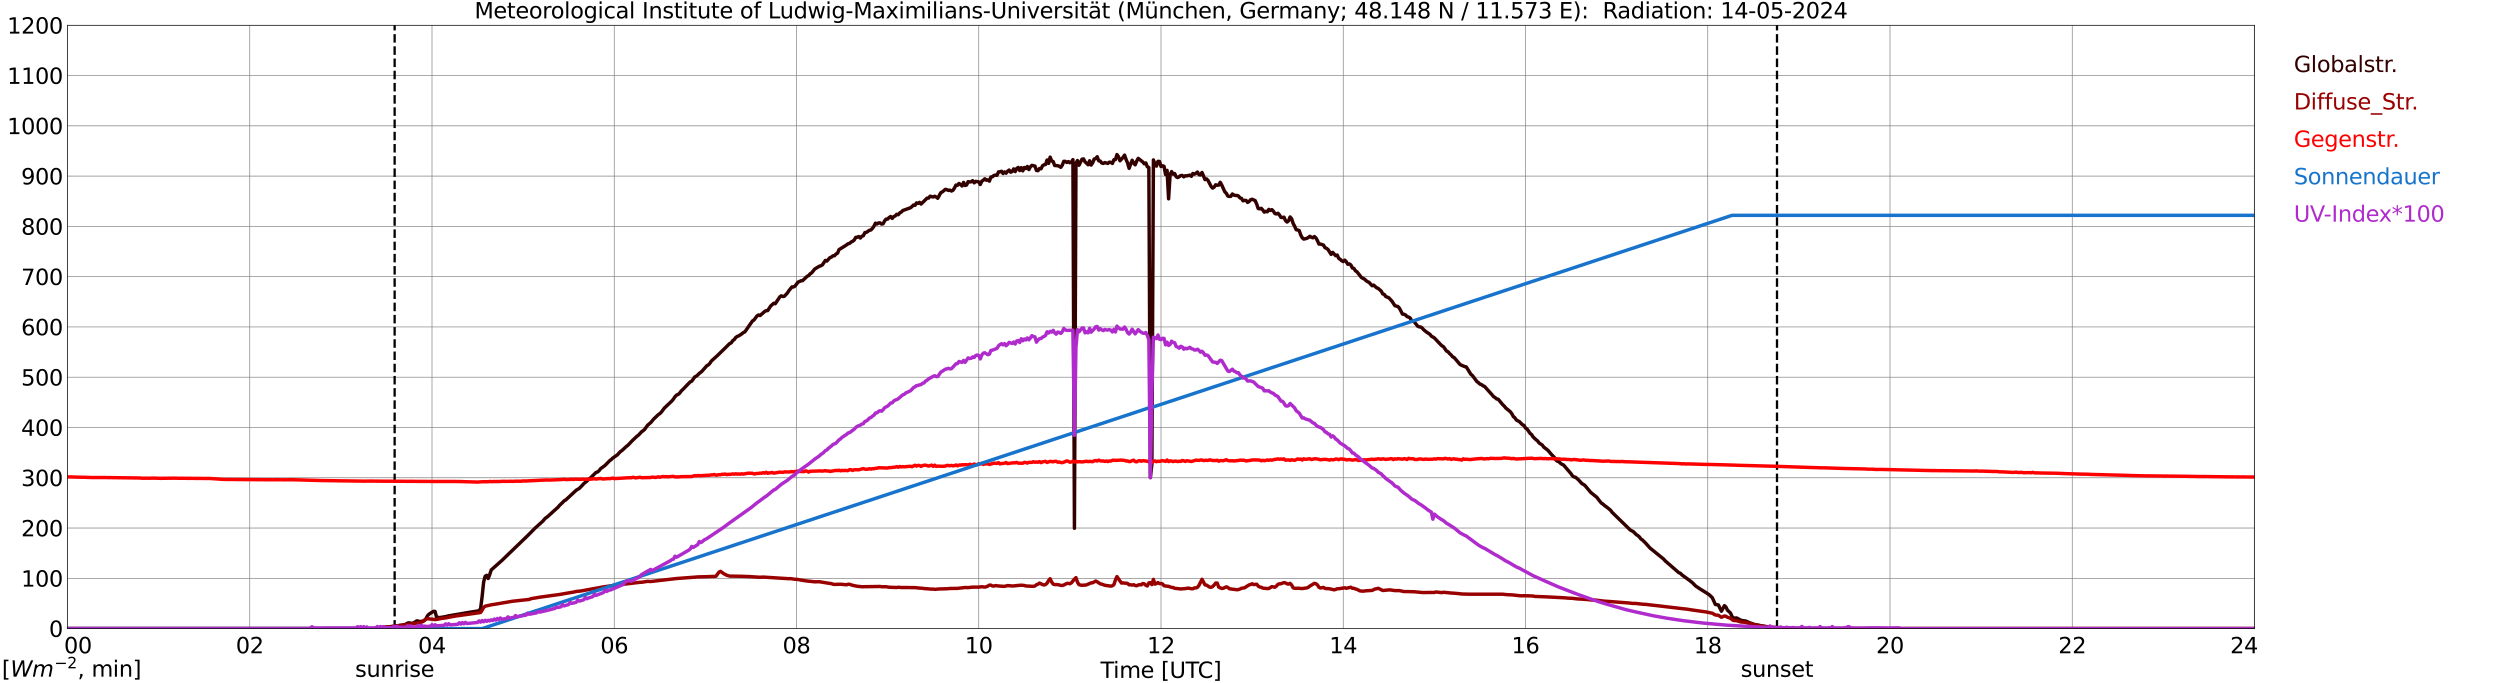<?xml version="1.0" encoding="utf-8" standalone="no"?>
<!DOCTYPE svg PUBLIC "-//W3C//DTD SVG 1.1//EN"
  "http://www.w3.org/Graphics/SVG/1.1/DTD/svg11.dtd">
<svg xmlns:xlink="http://www.w3.org/1999/xlink" width="1085.4pt" height="296.64pt" viewBox="0 0 1085.4 296.64" xmlns="http://www.w3.org/2000/svg" version="1.1">
 <defs>
  <style type="text/css">*{stroke-linejoin: round; stroke-linecap: butt}</style>
 </defs>
 <g id="figure_1">
  <g id="patch_1">
   <path d="M 0 296.64 
L 1085.4 296.64 
L 1085.4 0 
L 0 0 
z
" style="fill: #ffffff"/>
  </g>
  <g id="axes_1">
   <g id="patch_2">
    <path d="M 29.306 272.909 
L 978.814 272.909 
L 978.814 10.976 
L 29.306 10.976 
z
" style="fill: #ffffff"/>
   </g>
   <g id="patch_3">
    <path d="M 978.814 272.909 
L 978.814 272.909 
L 978.814 10.976 
L 978.814 10.976 
z
" clip-path="url(#paf882a2f26)" style="fill: #d3d3d3; opacity: 0.25; stroke: #d3d3d3; stroke-linejoin: miter"/>
   </g>
   <g id="matplotlib.axis_1">
    <g id="xtick_1">
     <g id="line2d_1">
      <path d="M 29.306 272.909 
L 29.306 10.976 
" clip-path="url(#paf882a2f26)" style="fill: none; stroke: #808080; stroke-width: 0.3; stroke-linecap: square"/>
     </g>
     <g id="line2d_2"/>
     <g id="text_1">
      <!--    00 -->
      <g transform="translate(18.733 283.627) scale(0.095 -0.095)">
       <defs>
        <path id="DejaVuSans-20" transform="scale(0.016)"/>
        <path id="DejaVuSans-30" d="M 2034 4250 
Q 1547 4250 1301 3770 
Q 1056 3291 1056 2328 
Q 1056 1369 1301 889 
Q 1547 409 2034 409 
Q 2525 409 2770 889 
Q 3016 1369 3016 2328 
Q 3016 3291 2770 3770 
Q 2525 4250 2034 4250 
z
M 2034 4750 
Q 2819 4750 3233 4129 
Q 3647 3509 3647 2328 
Q 3647 1150 3233 529 
Q 2819 -91 2034 -91 
Q 1250 -91 836 529 
Q 422 1150 422 2328 
Q 422 3509 836 4129 
Q 1250 4750 2034 4750 
z
" transform="scale(0.016)"/>
       </defs>
       <use xlink:href="#DejaVuSans-20"/>
       <use xlink:href="#DejaVuSans-20" transform="translate(31.787 0)"/>
       <use xlink:href="#DejaVuSans-20" transform="translate(63.574 0)"/>
       <use xlink:href="#DejaVuSans-30" transform="translate(95.361 0)"/>
       <use xlink:href="#DejaVuSans-30" transform="translate(158.984 0)"/>
      </g>
     </g>
    </g>
    <g id="xtick_2">
     <g id="line2d_3">
      <path d="M 108.431 272.909 
L 108.431 10.976 
" clip-path="url(#paf882a2f26)" style="fill: none; stroke: #808080; stroke-width: 0.3; stroke-linecap: square"/>
     </g>
     <g id="line2d_4"/>
     <g id="text_2">
      <!-- 02 -->
      <g transform="translate(102.387 283.627) scale(0.095 -0.095)">
       <defs>
        <path id="DejaVuSans-32" d="M 1228 531 
L 3431 531 
L 3431 0 
L 469 0 
L 469 531 
Q 828 903 1448 1529 
Q 2069 2156 2228 2338 
Q 2531 2678 2651 2914 
Q 2772 3150 2772 3378 
Q 2772 3750 2511 3984 
Q 2250 4219 1831 4219 
Q 1534 4219 1204 4116 
Q 875 4013 500 3803 
L 500 4441 
Q 881 4594 1212 4672 
Q 1544 4750 1819 4750 
Q 2544 4750 2975 4387 
Q 3406 4025 3406 3419 
Q 3406 3131 3298 2873 
Q 3191 2616 2906 2266 
Q 2828 2175 2409 1742 
Q 1991 1309 1228 531 
z
" transform="scale(0.016)"/>
       </defs>
       <use xlink:href="#DejaVuSans-30"/>
       <use xlink:href="#DejaVuSans-32" transform="translate(63.623 0)"/>
      </g>
     </g>
    </g>
    <g id="xtick_3">
     <g id="line2d_5">
      <path d="M 187.557 272.909 
L 187.557 10.976 
" clip-path="url(#paf882a2f26)" style="fill: none; stroke: #808080; stroke-width: 0.3; stroke-linecap: square"/>
     </g>
     <g id="line2d_6"/>
     <g id="text_3">
      <!-- 04 -->
      <g transform="translate(181.513 283.627) scale(0.095 -0.095)">
       <defs>
        <path id="DejaVuSans-34" d="M 2419 4116 
L 825 1625 
L 2419 1625 
L 2419 4116 
z
M 2253 4666 
L 3047 4666 
L 3047 1625 
L 3713 1625 
L 3713 1100 
L 3047 1100 
L 3047 0 
L 2419 0 
L 2419 1100 
L 313 1100 
L 313 1709 
L 2253 4666 
z
" transform="scale(0.016)"/>
       </defs>
       <use xlink:href="#DejaVuSans-30"/>
       <use xlink:href="#DejaVuSans-34" transform="translate(63.623 0)"/>
      </g>
     </g>
    </g>
    <g id="xtick_4">
     <g id="line2d_7">
      <path d="M 266.683 272.909 
L 266.683 10.976 
" clip-path="url(#paf882a2f26)" style="fill: none; stroke: #808080; stroke-width: 0.3; stroke-linecap: square"/>
     </g>
     <g id="line2d_8"/>
     <g id="text_4">
      <!-- 06 -->
      <g transform="translate(260.638 283.627) scale(0.095 -0.095)">
       <defs>
        <path id="DejaVuSans-36" d="M 2113 2584 
Q 1688 2584 1439 2293 
Q 1191 2003 1191 1497 
Q 1191 994 1439 701 
Q 1688 409 2113 409 
Q 2538 409 2786 701 
Q 3034 994 3034 1497 
Q 3034 2003 2786 2293 
Q 2538 2584 2113 2584 
z
M 3366 4563 
L 3366 3988 
Q 3128 4100 2886 4159 
Q 2644 4219 2406 4219 
Q 1781 4219 1451 3797 
Q 1122 3375 1075 2522 
Q 1259 2794 1537 2939 
Q 1816 3084 2150 3084 
Q 2853 3084 3261 2657 
Q 3669 2231 3669 1497 
Q 3669 778 3244 343 
Q 2819 -91 2113 -91 
Q 1303 -91 875 529 
Q 447 1150 447 2328 
Q 447 3434 972 4092 
Q 1497 4750 2381 4750 
Q 2619 4750 2861 4703 
Q 3103 4656 3366 4563 
z
" transform="scale(0.016)"/>
       </defs>
       <use xlink:href="#DejaVuSans-30"/>
       <use xlink:href="#DejaVuSans-36" transform="translate(63.623 0)"/>
      </g>
     </g>
    </g>
    <g id="xtick_5">
     <g id="line2d_9">
      <path d="M 345.808 272.909 
L 345.808 10.976 
" clip-path="url(#paf882a2f26)" style="fill: none; stroke: #808080; stroke-width: 0.3; stroke-linecap: square"/>
     </g>
     <g id="line2d_10"/>
     <g id="text_5">
      <!-- 08 -->
      <g transform="translate(339.764 283.627) scale(0.095 -0.095)">
       <defs>
        <path id="DejaVuSans-38" d="M 2034 2216 
Q 1584 2216 1326 1975 
Q 1069 1734 1069 1313 
Q 1069 891 1326 650 
Q 1584 409 2034 409 
Q 2484 409 2743 651 
Q 3003 894 3003 1313 
Q 3003 1734 2745 1975 
Q 2488 2216 2034 2216 
z
M 1403 2484 
Q 997 2584 770 2862 
Q 544 3141 544 3541 
Q 544 4100 942 4425 
Q 1341 4750 2034 4750 
Q 2731 4750 3128 4425 
Q 3525 4100 3525 3541 
Q 3525 3141 3298 2862 
Q 3072 2584 2669 2484 
Q 3125 2378 3379 2068 
Q 3634 1759 3634 1313 
Q 3634 634 3220 271 
Q 2806 -91 2034 -91 
Q 1263 -91 848 271 
Q 434 634 434 1313 
Q 434 1759 690 2068 
Q 947 2378 1403 2484 
z
M 1172 3481 
Q 1172 3119 1398 2916 
Q 1625 2713 2034 2713 
Q 2441 2713 2670 2916 
Q 2900 3119 2900 3481 
Q 2900 3844 2670 4047 
Q 2441 4250 2034 4250 
Q 1625 4250 1398 4047 
Q 1172 3844 1172 3481 
z
" transform="scale(0.016)"/>
       </defs>
       <use xlink:href="#DejaVuSans-30"/>
       <use xlink:href="#DejaVuSans-38" transform="translate(63.623 0)"/>
      </g>
     </g>
    </g>
    <g id="xtick_6">
     <g id="line2d_11">
      <path d="M 424.934 272.909 
L 424.934 10.976 
" clip-path="url(#paf882a2f26)" style="fill: none; stroke: #808080; stroke-width: 0.3; stroke-linecap: square"/>
     </g>
     <g id="line2d_12"/>
     <g id="text_6">
      <!-- 10 -->
      <g transform="translate(418.89 283.627) scale(0.095 -0.095)">
       <defs>
        <path id="DejaVuSans-31" d="M 794 531 
L 1825 531 
L 1825 4091 
L 703 3866 
L 703 4441 
L 1819 4666 
L 2450 4666 
L 2450 531 
L 3481 531 
L 3481 0 
L 794 0 
L 794 531 
z
" transform="scale(0.016)"/>
       </defs>
       <use xlink:href="#DejaVuSans-31"/>
       <use xlink:href="#DejaVuSans-30" transform="translate(63.623 0)"/>
      </g>
     </g>
    </g>
    <g id="xtick_7">
     <g id="line2d_13">
      <path d="M 504.06 272.909 
L 504.06 10.976 
" clip-path="url(#paf882a2f26)" style="fill: none; stroke: #808080; stroke-width: 0.3; stroke-linecap: square"/>
     </g>
     <g id="line2d_14"/>
     <g id="text_7">
      <!-- 12 -->
      <g transform="translate(498.015 283.627) scale(0.095 -0.095)">
       <use xlink:href="#DejaVuSans-31"/>
       <use xlink:href="#DejaVuSans-32" transform="translate(63.623 0)"/>
      </g>
     </g>
    </g>
    <g id="xtick_8">
     <g id="line2d_15">
      <path d="M 583.185 272.909 
L 583.185 10.976 
" clip-path="url(#paf882a2f26)" style="fill: none; stroke: #808080; stroke-width: 0.3; stroke-linecap: square"/>
     </g>
     <g id="line2d_16"/>
     <g id="text_8">
      <!-- 14 -->
      <g transform="translate(577.141 283.627) scale(0.095 -0.095)">
       <use xlink:href="#DejaVuSans-31"/>
       <use xlink:href="#DejaVuSans-34" transform="translate(63.623 0)"/>
      </g>
     </g>
    </g>
    <g id="xtick_9">
     <g id="line2d_17">
      <path d="M 662.311 272.909 
L 662.311 10.976 
" clip-path="url(#paf882a2f26)" style="fill: none; stroke: #808080; stroke-width: 0.3; stroke-linecap: square"/>
     </g>
     <g id="line2d_18"/>
     <g id="text_9">
      <!-- 16 -->
      <g transform="translate(656.267 283.627) scale(0.095 -0.095)">
       <use xlink:href="#DejaVuSans-31"/>
       <use xlink:href="#DejaVuSans-36" transform="translate(63.623 0)"/>
      </g>
     </g>
    </g>
    <g id="xtick_10">
     <g id="line2d_19">
      <path d="M 741.437 272.909 
L 741.437 10.976 
" clip-path="url(#paf882a2f26)" style="fill: none; stroke: #808080; stroke-width: 0.3; stroke-linecap: square"/>
     </g>
     <g id="line2d_20"/>
     <g id="text_10">
      <!-- 18 -->
      <g transform="translate(735.392 283.627) scale(0.095 -0.095)">
       <use xlink:href="#DejaVuSans-31"/>
       <use xlink:href="#DejaVuSans-38" transform="translate(63.623 0)"/>
      </g>
     </g>
    </g>
    <g id="xtick_11">
     <g id="line2d_21">
      <path d="M 820.562 272.909 
L 820.562 10.976 
" clip-path="url(#paf882a2f26)" style="fill: none; stroke: #808080; stroke-width: 0.3; stroke-linecap: square"/>
     </g>
     <g id="line2d_22"/>
     <g id="text_11">
      <!-- 20 -->
      <g transform="translate(814.518 283.627) scale(0.095 -0.095)">
       <use xlink:href="#DejaVuSans-32"/>
       <use xlink:href="#DejaVuSans-30" transform="translate(63.623 0)"/>
      </g>
     </g>
    </g>
    <g id="xtick_12">
     <g id="line2d_23">
      <path d="M 899.688 272.909 
L 899.688 10.976 
" clip-path="url(#paf882a2f26)" style="fill: none; stroke: #808080; stroke-width: 0.3; stroke-linecap: square"/>
     </g>
     <g id="line2d_24"/>
     <g id="text_12">
      <!-- 22 -->
      <g transform="translate(893.644 283.627) scale(0.095 -0.095)">
       <use xlink:href="#DejaVuSans-32"/>
       <use xlink:href="#DejaVuSans-32" transform="translate(63.623 0)"/>
      </g>
     </g>
    </g>
    <g id="xtick_13">
     <g id="line2d_25">
      <path d="M 978.814 272.909 
L 978.814 10.976 
" clip-path="url(#paf882a2f26)" style="fill: none; stroke: #808080; stroke-width: 0.3; stroke-linecap: square"/>
     </g>
     <g id="line2d_26"/>
     <g id="text_13">
      <!-- 24    -->
      <g transform="translate(968.241 283.627) scale(0.095 -0.095)">
       <use xlink:href="#DejaVuSans-32"/>
       <use xlink:href="#DejaVuSans-34" transform="translate(63.623 0)"/>
       <use xlink:href="#DejaVuSans-20" transform="translate(127.246 0)"/>
       <use xlink:href="#DejaVuSans-20" transform="translate(159.033 0)"/>
       <use xlink:href="#DejaVuSans-20" transform="translate(190.82 0)"/>
      </g>
     </g>
    </g>
    <g id="text_14">
     <!-- Time [UTC] -->
     <g transform="translate(477.806 294.322) scale(0.095 -0.095)">
      <defs>
       <path id="DejaVuSans-54" d="M -19 4666 
L 3928 4666 
L 3928 4134 
L 2272 4134 
L 2272 0 
L 1638 0 
L 1638 4134 
L -19 4134 
L -19 4666 
z
" transform="scale(0.016)"/>
       <path id="DejaVuSans-69" d="M 603 3500 
L 1178 3500 
L 1178 0 
L 603 0 
L 603 3500 
z
M 603 4863 
L 1178 4863 
L 1178 4134 
L 603 4134 
L 603 4863 
z
" transform="scale(0.016)"/>
       <path id="DejaVuSans-6d" d="M 3328 2828 
Q 3544 3216 3844 3400 
Q 4144 3584 4550 3584 
Q 5097 3584 5394 3201 
Q 5691 2819 5691 2113 
L 5691 0 
L 5113 0 
L 5113 2094 
Q 5113 2597 4934 2840 
Q 4756 3084 4391 3084 
Q 3944 3084 3684 2787 
Q 3425 2491 3425 1978 
L 3425 0 
L 2847 0 
L 2847 2094 
Q 2847 2600 2669 2842 
Q 2491 3084 2119 3084 
Q 1678 3084 1418 2786 
Q 1159 2488 1159 1978 
L 1159 0 
L 581 0 
L 581 3500 
L 1159 3500 
L 1159 2956 
Q 1356 3278 1631 3431 
Q 1906 3584 2284 3584 
Q 2666 3584 2933 3390 
Q 3200 3197 3328 2828 
z
" transform="scale(0.016)"/>
       <path id="DejaVuSans-65" d="M 3597 1894 
L 3597 1613 
L 953 1613 
Q 991 1019 1311 708 
Q 1631 397 2203 397 
Q 2534 397 2845 478 
Q 3156 559 3463 722 
L 3463 178 
Q 3153 47 2828 -22 
Q 2503 -91 2169 -91 
Q 1331 -91 842 396 
Q 353 884 353 1716 
Q 353 2575 817 3079 
Q 1281 3584 2069 3584 
Q 2775 3584 3186 3129 
Q 3597 2675 3597 1894 
z
M 3022 2063 
Q 3016 2534 2758 2815 
Q 2500 3097 2075 3097 
Q 1594 3097 1305 2825 
Q 1016 2553 972 2059 
L 3022 2063 
z
" transform="scale(0.016)"/>
       <path id="DejaVuSans-5b" d="M 550 4863 
L 1875 4863 
L 1875 4416 
L 1125 4416 
L 1125 -397 
L 1875 -397 
L 1875 -844 
L 550 -844 
L 550 4863 
z
" transform="scale(0.016)"/>
       <path id="DejaVuSans-55" d="M 556 4666 
L 1191 4666 
L 1191 1831 
Q 1191 1081 1462 751 
Q 1734 422 2344 422 
Q 2950 422 3222 751 
Q 3494 1081 3494 1831 
L 3494 4666 
L 4128 4666 
L 4128 1753 
Q 4128 841 3676 375 
Q 3225 -91 2344 -91 
Q 1459 -91 1007 375 
Q 556 841 556 1753 
L 556 4666 
z
" transform="scale(0.016)"/>
       <path id="DejaVuSans-43" d="M 4122 4306 
L 4122 3641 
Q 3803 3938 3442 4084 
Q 3081 4231 2675 4231 
Q 1875 4231 1450 3742 
Q 1025 3253 1025 2328 
Q 1025 1406 1450 917 
Q 1875 428 2675 428 
Q 3081 428 3442 575 
Q 3803 722 4122 1019 
L 4122 359 
Q 3791 134 3420 21 
Q 3050 -91 2638 -91 
Q 1578 -91 968 557 
Q 359 1206 359 2328 
Q 359 3453 968 4101 
Q 1578 4750 2638 4750 
Q 3056 4750 3426 4639 
Q 3797 4528 4122 4306 
z
" transform="scale(0.016)"/>
       <path id="DejaVuSans-5d" d="M 1947 4863 
L 1947 -844 
L 622 -844 
L 622 -397 
L 1369 -397 
L 1369 4416 
L 622 4416 
L 622 4863 
L 1947 4863 
z
" transform="scale(0.016)"/>
      </defs>
      <use xlink:href="#DejaVuSans-54"/>
      <use xlink:href="#DejaVuSans-69" transform="translate(57.959 0)"/>
      <use xlink:href="#DejaVuSans-6d" transform="translate(85.742 0)"/>
      <use xlink:href="#DejaVuSans-65" transform="translate(183.154 0)"/>
      <use xlink:href="#DejaVuSans-20" transform="translate(244.678 0)"/>
      <use xlink:href="#DejaVuSans-5b" transform="translate(276.465 0)"/>
      <use xlink:href="#DejaVuSans-55" transform="translate(315.479 0)"/>
      <use xlink:href="#DejaVuSans-54" transform="translate(388.672 0)"/>
      <use xlink:href="#DejaVuSans-43" transform="translate(443.881 0)"/>
      <use xlink:href="#DejaVuSans-5d" transform="translate(513.705 0)"/>
     </g>
    </g>
   </g>
   <g id="matplotlib.axis_2">
    <g id="ytick_1">
     <g id="line2d_27">
      <path d="M 29.306 272.909 
L 978.814 272.909 
" clip-path="url(#paf882a2f26)" style="fill: none; stroke: #808080; stroke-width: 0.3; stroke-linecap: square"/>
     </g>
     <g id="line2d_28"/>
     <g id="text_15">
      <!-- 0 -->
      <g transform="translate(21.261 276.518) scale(0.095 -0.095)">
       <use xlink:href="#DejaVuSans-30"/>
      </g>
     </g>
    </g>
    <g id="ytick_2">
     <g id="line2d_29">
      <path d="M 29.306 251.081 
L 978.814 251.081 
" clip-path="url(#paf882a2f26)" style="fill: none; stroke: #808080; stroke-width: 0.3; stroke-linecap: square"/>
     </g>
     <g id="line2d_30"/>
     <g id="text_16">
      <!-- 100 -->
      <g transform="translate(9.173 254.69) scale(0.095 -0.095)">
       <use xlink:href="#DejaVuSans-31"/>
       <use xlink:href="#DejaVuSans-30" transform="translate(63.623 0)"/>
       <use xlink:href="#DejaVuSans-30" transform="translate(127.246 0)"/>
      </g>
     </g>
    </g>
    <g id="ytick_3">
     <g id="line2d_31">
      <path d="M 29.306 229.253 
L 978.814 229.253 
" clip-path="url(#paf882a2f26)" style="fill: none; stroke: #808080; stroke-width: 0.3; stroke-linecap: square"/>
     </g>
     <g id="line2d_32"/>
     <g id="text_17">
      <!-- 200 -->
      <g transform="translate(9.173 232.863) scale(0.095 -0.095)">
       <use xlink:href="#DejaVuSans-32"/>
       <use xlink:href="#DejaVuSans-30" transform="translate(63.623 0)"/>
       <use xlink:href="#DejaVuSans-30" transform="translate(127.246 0)"/>
      </g>
     </g>
    </g>
    <g id="ytick_4">
     <g id="line2d_33">
      <path d="M 29.306 207.426 
L 978.814 207.426 
" clip-path="url(#paf882a2f26)" style="fill: none; stroke: #808080; stroke-width: 0.3; stroke-linecap: square"/>
     </g>
     <g id="line2d_34"/>
     <g id="text_18">
      <!-- 300 -->
      <g transform="translate(9.173 211.035) scale(0.095 -0.095)">
       <defs>
        <path id="DejaVuSans-33" d="M 2597 2516 
Q 3050 2419 3304 2112 
Q 3559 1806 3559 1356 
Q 3559 666 3084 287 
Q 2609 -91 1734 -91 
Q 1441 -91 1130 -33 
Q 819 25 488 141 
L 488 750 
Q 750 597 1062 519 
Q 1375 441 1716 441 
Q 2309 441 2620 675 
Q 2931 909 2931 1356 
Q 2931 1769 2642 2001 
Q 2353 2234 1838 2234 
L 1294 2234 
L 1294 2753 
L 1863 2753 
Q 2328 2753 2575 2939 
Q 2822 3125 2822 3475 
Q 2822 3834 2567 4026 
Q 2313 4219 1838 4219 
Q 1578 4219 1281 4162 
Q 984 4106 628 3988 
L 628 4550 
Q 988 4650 1302 4700 
Q 1616 4750 1894 4750 
Q 2613 4750 3031 4423 
Q 3450 4097 3450 3541 
Q 3450 3153 3228 2886 
Q 3006 2619 2597 2516 
z
" transform="scale(0.016)"/>
       </defs>
       <use xlink:href="#DejaVuSans-33"/>
       <use xlink:href="#DejaVuSans-30" transform="translate(63.623 0)"/>
       <use xlink:href="#DejaVuSans-30" transform="translate(127.246 0)"/>
      </g>
     </g>
    </g>
    <g id="ytick_5">
     <g id="line2d_35">
      <path d="M 29.306 185.598 
L 978.814 185.598 
" clip-path="url(#paf882a2f26)" style="fill: none; stroke: #808080; stroke-width: 0.3; stroke-linecap: square"/>
     </g>
     <g id="line2d_36"/>
     <g id="text_19">
      <!-- 400 -->
      <g transform="translate(9.173 189.207) scale(0.095 -0.095)">
       <use xlink:href="#DejaVuSans-34"/>
       <use xlink:href="#DejaVuSans-30" transform="translate(63.623 0)"/>
       <use xlink:href="#DejaVuSans-30" transform="translate(127.246 0)"/>
      </g>
     </g>
    </g>
    <g id="ytick_6">
     <g id="line2d_37">
      <path d="M 29.306 163.77 
L 978.814 163.77 
" clip-path="url(#paf882a2f26)" style="fill: none; stroke: #808080; stroke-width: 0.3; stroke-linecap: square"/>
     </g>
     <g id="line2d_38"/>
     <g id="text_20">
      <!-- 500 -->
      <g transform="translate(9.173 167.379) scale(0.095 -0.095)">
       <defs>
        <path id="DejaVuSans-35" d="M 691 4666 
L 3169 4666 
L 3169 4134 
L 1269 4134 
L 1269 2991 
Q 1406 3038 1543 3061 
Q 1681 3084 1819 3084 
Q 2600 3084 3056 2656 
Q 3513 2228 3513 1497 
Q 3513 744 3044 326 
Q 2575 -91 1722 -91 
Q 1428 -91 1123 -41 
Q 819 9 494 109 
L 494 744 
Q 775 591 1075 516 
Q 1375 441 1709 441 
Q 2250 441 2565 725 
Q 2881 1009 2881 1497 
Q 2881 1984 2565 2268 
Q 2250 2553 1709 2553 
Q 1456 2553 1204 2497 
Q 953 2441 691 2322 
L 691 4666 
z
" transform="scale(0.016)"/>
       </defs>
       <use xlink:href="#DejaVuSans-35"/>
       <use xlink:href="#DejaVuSans-30" transform="translate(63.623 0)"/>
       <use xlink:href="#DejaVuSans-30" transform="translate(127.246 0)"/>
      </g>
     </g>
    </g>
    <g id="ytick_7">
     <g id="line2d_39">
      <path d="M 29.306 141.942 
L 978.814 141.942 
" clip-path="url(#paf882a2f26)" style="fill: none; stroke: #808080; stroke-width: 0.3; stroke-linecap: square"/>
     </g>
     <g id="line2d_40"/>
     <g id="text_21">
      <!-- 600 -->
      <g transform="translate(9.173 145.551) scale(0.095 -0.095)">
       <use xlink:href="#DejaVuSans-36"/>
       <use xlink:href="#DejaVuSans-30" transform="translate(63.623 0)"/>
       <use xlink:href="#DejaVuSans-30" transform="translate(127.246 0)"/>
      </g>
     </g>
    </g>
    <g id="ytick_8">
     <g id="line2d_41">
      <path d="M 29.306 120.114 
L 978.814 120.114 
" clip-path="url(#paf882a2f26)" style="fill: none; stroke: #808080; stroke-width: 0.3; stroke-linecap: square"/>
     </g>
     <g id="line2d_42"/>
     <g id="text_22">
      <!-- 700 -->
      <g transform="translate(9.173 123.724) scale(0.095 -0.095)">
       <defs>
        <path id="DejaVuSans-37" d="M 525 4666 
L 3525 4666 
L 3525 4397 
L 1831 0 
L 1172 0 
L 2766 4134 
L 525 4134 
L 525 4666 
z
" transform="scale(0.016)"/>
       </defs>
       <use xlink:href="#DejaVuSans-37"/>
       <use xlink:href="#DejaVuSans-30" transform="translate(63.623 0)"/>
       <use xlink:href="#DejaVuSans-30" transform="translate(127.246 0)"/>
      </g>
     </g>
    </g>
    <g id="ytick_9">
     <g id="line2d_43">
      <path d="M 29.306 98.287 
L 978.814 98.287 
" clip-path="url(#paf882a2f26)" style="fill: none; stroke: #808080; stroke-width: 0.3; stroke-linecap: square"/>
     </g>
     <g id="line2d_44"/>
     <g id="text_23">
      <!-- 800 -->
      <g transform="translate(9.173 101.896) scale(0.095 -0.095)">
       <use xlink:href="#DejaVuSans-38"/>
       <use xlink:href="#DejaVuSans-30" transform="translate(63.623 0)"/>
       <use xlink:href="#DejaVuSans-30" transform="translate(127.246 0)"/>
      </g>
     </g>
    </g>
    <g id="ytick_10">
     <g id="line2d_45">
      <path d="M 29.306 76.459 
L 978.814 76.459 
" clip-path="url(#paf882a2f26)" style="fill: none; stroke: #808080; stroke-width: 0.3; stroke-linecap: square"/>
     </g>
     <g id="line2d_46"/>
     <g id="text_24">
      <!-- 900 -->
      <g transform="translate(9.173 80.068) scale(0.095 -0.095)">
       <defs>
        <path id="DejaVuSans-39" d="M 703 97 
L 703 672 
Q 941 559 1184 500 
Q 1428 441 1663 441 
Q 2288 441 2617 861 
Q 2947 1281 2994 2138 
Q 2813 1869 2534 1725 
Q 2256 1581 1919 1581 
Q 1219 1581 811 2004 
Q 403 2428 403 3163 
Q 403 3881 828 4315 
Q 1253 4750 1959 4750 
Q 2769 4750 3195 4129 
Q 3622 3509 3622 2328 
Q 3622 1225 3098 567 
Q 2575 -91 1691 -91 
Q 1453 -91 1209 -44 
Q 966 3 703 97 
z
M 1959 2075 
Q 2384 2075 2632 2365 
Q 2881 2656 2881 3163 
Q 2881 3666 2632 3958 
Q 2384 4250 1959 4250 
Q 1534 4250 1286 3958 
Q 1038 3666 1038 3163 
Q 1038 2656 1286 2365 
Q 1534 2075 1959 2075 
z
" transform="scale(0.016)"/>
       </defs>
       <use xlink:href="#DejaVuSans-39"/>
       <use xlink:href="#DejaVuSans-30" transform="translate(63.623 0)"/>
       <use xlink:href="#DejaVuSans-30" transform="translate(127.246 0)"/>
      </g>
     </g>
    </g>
    <g id="ytick_11">
     <g id="line2d_47">
      <path d="M 29.306 54.631 
L 978.814 54.631 
" clip-path="url(#paf882a2f26)" style="fill: none; stroke: #808080; stroke-width: 0.3; stroke-linecap: square"/>
     </g>
     <g id="line2d_48"/>
     <g id="text_25">
      <!-- 1000 -->
      <g transform="translate(3.128 58.24) scale(0.095 -0.095)">
       <use xlink:href="#DejaVuSans-31"/>
       <use xlink:href="#DejaVuSans-30" transform="translate(63.623 0)"/>
       <use xlink:href="#DejaVuSans-30" transform="translate(127.246 0)"/>
       <use xlink:href="#DejaVuSans-30" transform="translate(190.869 0)"/>
      </g>
     </g>
    </g>
    <g id="ytick_12">
     <g id="line2d_49">
      <path d="M 29.306 32.803 
L 978.814 32.803 
" clip-path="url(#paf882a2f26)" style="fill: none; stroke: #808080; stroke-width: 0.3; stroke-linecap: square"/>
     </g>
     <g id="line2d_50"/>
     <g id="text_26">
      <!-- 1100 -->
      <g transform="translate(3.128 36.413) scale(0.095 -0.095)">
       <use xlink:href="#DejaVuSans-31"/>
       <use xlink:href="#DejaVuSans-31" transform="translate(63.623 0)"/>
       <use xlink:href="#DejaVuSans-30" transform="translate(127.246 0)"/>
       <use xlink:href="#DejaVuSans-30" transform="translate(190.869 0)"/>
      </g>
     </g>
    </g>
    <g id="ytick_13">
     <g id="line2d_51">
      <path d="M 29.306 10.976 
L 978.814 10.976 
" clip-path="url(#paf882a2f26)" style="fill: none; stroke: #808080; stroke-width: 0.3; stroke-linecap: square"/>
     </g>
     <g id="line2d_52"/>
     <g id="text_27">
      <!-- 1200 -->
      <g transform="translate(3.128 14.585) scale(0.095 -0.095)">
       <use xlink:href="#DejaVuSans-31"/>
       <use xlink:href="#DejaVuSans-32" transform="translate(63.623 0)"/>
       <use xlink:href="#DejaVuSans-30" transform="translate(127.246 0)"/>
       <use xlink:href="#DejaVuSans-30" transform="translate(190.869 0)"/>
      </g>
     </g>
    </g>
   </g>
   <g id="line2d_53">
    <path d="M 171.336 272.909 
L 171.336 10.976 
" clip-path="url(#paf882a2f26)" style="fill: none; stroke-dasharray: 3.7,1.6; stroke-dashoffset: 0; stroke: #000000"/>
   </g>
   <g id="line2d_54">
    <path d="M 771.504 272.909 
L 771.504 10.976 
" clip-path="url(#paf882a2f26)" style="fill: none; stroke-dasharray: 3.7,1.6; stroke-dashoffset: 0; stroke: #000000"/>
   </g>
   <g id="line2d_55">
    <path d="M 29.306 272.909 
L 163.819 272.909 
L 164.479 272.518 
L 168.435 272.212 
L 175.029 271.318 
L 175.688 271.184 
L 176.348 270.914 
L 177.007 270.508 
L 177.666 270.407 
L 178.326 270.575 
L 178.985 270.626 
L 179.645 270.372 
L 180.963 269.563 
L 181.623 269.665 
L 182.282 269.883 
L 183.601 269.665 
L 184.26 269.327 
L 184.92 268.65 
L 185.579 267.369 
L 186.238 266.66 
L 188.216 265.394 
L 188.876 265.461 
L 189.535 267.926 
L 190.854 268.144 
L 193.492 267.705 
L 194.81 267.369 
L 204.042 265.797 
L 207.339 265.291 
L 207.998 265.09 
L 208.657 264.245 
L 209.317 259.029 
L 209.976 252.698 
L 210.635 250.199 
L 211.295 249.778 
L 211.954 251.162 
L 212.614 249.475 
L 213.273 247.431 
L 217.889 243.345 
L 220.526 240.796 
L 229.098 232.543 
L 232.395 229.216 
L 235.692 226.245 
L 236.351 225.436 
L 237.011 224.809 
L 237.67 224.37 
L 242.286 220.184 
L 242.945 219.391 
L 244.264 218.143 
L 244.923 217.449 
L 245.583 217.095 
L 250.198 212.808 
L 251.517 212.031 
L 252.836 210.68 
L 253.495 209.92 
L 254.814 208.89 
L 255.473 208.165 
L 256.133 207.709 
L 258.77 205.11 
L 259.43 204.924 
L 260.089 204.35 
L 260.748 203.488 
L 262.067 202.527 
L 262.726 202.021 
L 264.705 200.011 
L 265.364 199.522 
L 266.023 198.88 
L 268.002 197.514 
L 269.32 196.095 
L 269.98 195.639 
L 271.958 193.816 
L 272.617 193.31 
L 274.595 191.234 
L 276.573 189.376 
L 277.233 188.887 
L 278.552 187.451 
L 279.211 187.012 
L 279.87 186.421 
L 281.189 184.598 
L 282.508 183.485 
L 283.827 181.913 
L 285.145 180.665 
L 285.805 180.023 
L 286.464 179.584 
L 287.124 178.942 
L 288.442 177.17 
L 291.739 174.047 
L 292.399 173.237 
L 293.058 172.241 
L 293.717 171.549 
L 294.377 171.261 
L 295.036 170.772 
L 295.696 169.827 
L 297.014 168.544 
L 298.333 167.142 
L 299.652 165.809 
L 300.311 165.523 
L 301.63 163.665 
L 302.289 163.312 
L 302.949 162.788 
L 303.608 162.096 
L 304.267 161.622 
L 304.927 160.998 
L 306.905 158.752 
L 307.564 158.416 
L 308.224 157.689 
L 308.883 156.711 
L 311.521 154.329 
L 316.796 149.165 
L 317.455 148.877 
L 318.114 147.899 
L 318.774 147.425 
L 319.433 146.53 
L 320.093 146.059 
L 320.752 145.806 
L 322.071 144.944 
L 322.73 144.404 
L 323.39 144.084 
L 326.686 139.356 
L 327.346 138.934 
L 328.665 137.162 
L 329.324 136.739 
L 329.983 136.992 
L 331.961 135.254 
L 332.621 134.866 
L 333.28 134.866 
L 334.599 132.858 
L 335.918 131.674 
L 336.577 131.86 
L 338.555 128.924 
L 339.215 128.433 
L 339.874 128.739 
L 340.533 128.636 
L 341.852 127.217 
L 342.512 126.189 
L 343.83 124.567 
L 344.49 124.602 
L 345.149 124.231 
L 346.468 122.492 
L 347.787 121.9 
L 348.446 121.85 
L 350.424 119.96 
L 351.083 119.656 
L 351.743 118.862 
L 352.402 118.458 
L 353.721 116.803 
L 355.699 115.605 
L 356.359 115.402 
L 357.018 115.031 
L 358.337 113.071 
L 358.996 113.341 
L 360.315 111.857 
L 360.974 111.619 
L 361.634 111.063 
L 362.293 111.03 
L 362.952 110.285 
L 363.612 109.949 
L 364.271 108.378 
L 366.909 106.741 
L 368.227 105.83 
L 368.887 105.643 
L 369.546 105.071 
L 370.206 104.732 
L 370.865 104.226 
L 371.524 103.06 
L 372.184 102.978 
L 372.843 102.707 
L 373.502 103.349 
L 374.162 102.572 
L 374.821 102.351 
L 375.481 100.985 
L 376.14 100.9 
L 377.459 99.972 
L 378.118 99.854 
L 378.777 99.145 
L 379.437 98.199 
L 380.096 96.883 
L 380.756 97.237 
L 381.415 96.798 
L 382.074 96.763 
L 382.734 97.27 
L 383.393 97.152 
L 384.053 95.921 
L 384.712 95.126 
L 385.371 95.126 
L 386.031 94.417 
L 386.69 94.013 
L 387.349 94.823 
L 388.009 94.046 
L 388.668 93.742 
L 389.328 93.033 
L 389.987 93.218 
L 390.646 92.443 
L 391.306 92.055 
L 391.965 91.396 
L 395.262 90.215 
L 395.921 89.708 
L 396.581 89.016 
L 397.24 89.15 
L 397.899 88.087 
L 398.559 88.322 
L 399.218 87.868 
L 399.878 88.593 
L 401.856 86.653 
L 402.515 86.011 
L 403.175 85.993 
L 403.834 85.184 
L 405.153 85.537 
L 405.812 85.201 
L 406.471 85.537 
L 407.131 86.078 
L 408.45 83.647 
L 409.109 83.326 
L 410.428 82.213 
L 411.087 82.348 
L 411.746 82.684 
L 412.406 82.549 
L 413.065 82.937 
L 413.725 82.634 
L 414.384 81.621 
L 415.043 80.355 
L 415.703 80.44 
L 416.362 79.663 
L 417.022 80.119 
L 417.681 80.744 
L 418.34 79.207 
L 419 80.523 
L 419.659 80.322 
L 420.318 78.853 
L 420.978 79.004 
L 421.637 78.921 
L 422.297 78.447 
L 422.956 79.375 
L 423.615 78.736 
L 424.934 78.971 
L 425.593 80.102 
L 426.253 78.668 
L 426.912 78.244 
L 427.572 77.638 
L 428.231 78.229 
L 428.89 78.076 
L 429.55 78.65 
L 430.209 76.843 
L 430.869 76.76 
L 431.528 76.169 
L 432.187 76.001 
L 432.847 76.101 
L 433.506 74.632 
L 434.165 74.615 
L 434.825 74.361 
L 435.484 75.341 
L 436.144 74.632 
L 436.803 75.189 
L 437.462 74.346 
L 438.122 73.84 
L 438.781 74.767 
L 439.44 74.464 
L 440.1 73.333 
L 440.759 74.497 
L 441.419 73.148 
L 442.078 72.709 
L 442.737 74.058 
L 443.397 72.809 
L 444.056 74.176 
L 444.716 72.724 
L 445.375 73.163 
L 446.034 72.285 
L 446.694 73.619 
L 447.353 72.403 
L 448.012 71.797 
L 449.331 72.1 
L 449.991 74.008 
L 450.65 74.108 
L 451.309 73.163 
L 451.969 73.281 
L 452.628 71.965 
L 453.287 71.543 
L 453.947 71.408 
L 454.606 69.468 
L 455.266 70.934 
L 455.925 68.217 
L 456.584 69.889 
L 457.244 70.142 
L 457.903 71.847 
L 459.222 71.949 
L 459.881 72.185 
L 460.541 72.641 
L 461.2 71.694 
L 461.859 70.042 
L 462.519 70.057 
L 463.178 70.548 
L 463.838 70.159 
L 464.497 70.666 
L 465.156 70.378 
L 465.816 69.315 
L 466.475 229.352 
L 467.134 70.816 
L 467.794 69.703 
L 468.453 71.746 
L 469.772 69.129 
L 470.431 68.994 
L 471.091 70.31 
L 471.75 70.851 
L 472.409 71.543 
L 473.069 69.804 
L 473.728 71.661 
L 474.388 70.648 
L 475.047 69.062 
L 475.706 68.876 
L 476.366 68.049 
L 477.025 69.821 
L 477.685 69.922 
L 478.344 70.784 
L 479.003 70.952 
L 479.663 70.581 
L 480.981 70.952 
L 481.641 70.395 
L 482.3 70.513 
L 482.96 70.952 
L 483.619 69.347 
L 484.278 69.297 
L 484.938 67.104 
L 485.597 68.049 
L 486.256 69.804 
L 487.575 68.352 
L 488.235 67.339 
L 488.894 69.247 
L 489.553 70.734 
L 490.213 73.08 
L 491.532 69.585 
L 492.191 70.834 
L 492.85 71.561 
L 493.51 69.922 
L 494.169 68.758 
L 496.147 70.328 
L 496.807 71.122 
L 497.466 70.749 
L 498.125 72.403 
L 498.785 72.742 
L 499.444 207.303 
L 500.103 201.515 
L 500.763 69.433 
L 501.422 71.172 
L 502.082 72.117 
L 502.741 70.074 
L 503.4 70.092 
L 504.06 72.285 
L 504.719 71.965 
L 505.379 72.203 
L 506.038 75.78 
L 506.697 73.975 
L 507.357 86.314 
L 508.016 75.73 
L 508.675 74.497 
L 509.335 75.63 
L 509.994 75.359 
L 510.654 76.743 
L 511.313 77.081 
L 511.972 76.708 
L 512.632 76.201 
L 513.291 76.186 
L 513.95 76.775 
L 514.61 76.304 
L 515.269 76.354 
L 516.588 76.033 
L 517.247 76.557 
L 517.907 75.309 
L 518.566 75.612 
L 519.226 75.241 
L 519.885 74.7 
L 520.544 75.83 
L 521.204 75.948 
L 521.863 74.885 
L 523.182 77.976 
L 523.841 77.688 
L 524.501 78.397 
L 525.819 80.947 
L 526.479 81.656 
L 527.138 81.233 
L 527.797 80.237 
L 528.457 80.423 
L 529.116 80.373 
L 529.776 79.157 
L 530.435 80.338 
L 531.754 83.243 
L 532.413 83.918 
L 533.073 85.116 
L 533.732 85.284 
L 534.391 85.234 
L 535.051 84.221 
L 535.71 84.71 
L 536.369 84.845 
L 537.029 84.863 
L 537.688 85.098 
L 538.348 85.943 
L 539.007 86.129 
L 539.666 87.176 
L 540.326 86.989 
L 540.985 87.006 
L 541.644 87.868 
L 542.304 87.495 
L 542.963 86.72 
L 543.623 86.5 
L 544.941 87.091 
L 545.601 88.593 
L 546.26 90.536 
L 546.919 90.669 
L 547.579 90.451 
L 548.238 91.142 
L 548.898 92.105 
L 549.557 91.767 
L 550.216 91.935 
L 550.876 90.907 
L 551.535 91.378 
L 552.195 91.025 
L 552.854 91.699 
L 553.513 92.697 
L 554.173 92.897 
L 554.832 92.594 
L 555.491 93.321 
L 556.151 94.384 
L 556.81 94.417 
L 557.47 94.299 
L 558.129 95.803 
L 558.788 96.392 
L 559.448 95.835 
L 560.107 94.198 
L 560.766 94.975 
L 561.426 97.001 
L 562.085 98.232 
L 562.745 99.719 
L 563.404 99.854 
L 564.063 100.122 
L 564.723 102.015 
L 565.382 103.231 
L 566.042 103.803 
L 567.36 103.484 
L 568.02 103.128 
L 568.679 102.604 
L 569.338 102.993 
L 569.998 103.246 
L 570.657 102.707 
L 571.317 103.296 
L 571.976 104.462 
L 572.635 105.981 
L 573.295 105.964 
L 574.613 106.42 
L 575.273 107.568 
L 575.932 107.821 
L 576.592 108.362 
L 577.91 110.438 
L 578.57 109.576 
L 579.889 111.012 
L 580.548 110.724 
L 581.207 112.143 
L 581.867 112.582 
L 582.526 113.206 
L 583.185 113.562 
L 583.845 112.953 
L 584.504 113.645 
L 585.164 114.743 
L 585.823 114.575 
L 586.482 115.031 
L 587.142 116.347 
L 587.801 116.533 
L 588.46 117.545 
L 589.12 117.984 
L 591.098 120.483 
L 592.417 121.191 
L 593.076 121.832 
L 593.736 122.289 
L 594.395 122.592 
L 595.714 124.043 
L 596.373 123.79 
L 597.692 124.956 
L 598.351 125.227 
L 599.67 126.375 
L 600.329 127.606 
L 600.989 127.809 
L 601.648 128.754 
L 602.967 129.278 
L 604.286 130.697 
L 605.604 132.705 
L 606.923 133.093 
L 607.582 133.818 
L 608.901 136.367 
L 609.561 136.435 
L 610.22 136.739 
L 610.879 137.465 
L 611.539 137.651 
L 612.198 138.022 
L 612.858 139.153 
L 613.517 139.406 
L 614.176 139.912 
L 615.495 141.619 
L 616.154 141.905 
L 616.814 141.99 
L 617.473 142.429 
L 618.133 143.189 
L 619.451 144.252 
L 620.77 145.112 
L 621.429 145.924 
L 622.748 146.716 
L 625.386 149.519 
L 626.045 150.143 
L 626.705 150.531 
L 628.023 152.406 
L 628.683 152.725 
L 629.342 153.502 
L 630.001 154.094 
L 630.661 154.904 
L 631.32 155.224 
L 633.958 158.313 
L 635.276 158.887 
L 635.936 159.175 
L 636.595 159.293 
L 638.573 162.467 
L 639.233 163.006 
L 641.211 165.658 
L 641.87 166.13 
L 642.53 166.754 
L 643.189 166.974 
L 643.848 167.498 
L 644.508 167.751 
L 647.805 171.414 
L 648.464 172.224 
L 649.123 172.595 
L 649.783 173.237 
L 650.442 173.304 
L 652.42 175.686 
L 653.08 176.31 
L 653.739 177.137 
L 655.717 178.757 
L 656.377 179.619 
L 657.036 180.85 
L 657.695 181.392 
L 658.355 182.369 
L 659.674 183.061 
L 660.992 184.43 
L 661.652 184.666 
L 662.311 185.847 
L 662.97 186.22 
L 664.289 188.143 
L 664.949 188.667 
L 665.608 189.697 
L 666.927 190.946 
L 667.586 191.469 
L 668.246 192.347 
L 669.564 193.207 
L 670.224 194.102 
L 671.542 195.099 
L 672.202 195.689 
L 673.521 197.243 
L 674.839 198.594 
L 675.499 199.707 
L 676.158 200.231 
L 676.817 200.449 
L 677.477 201.109 
L 678.136 201.582 
L 678.796 201.851 
L 682.092 205.684 
L 682.752 206.679 
L 683.411 207.068 
L 684.071 207.236 
L 685.389 208.384 
L 686.708 209.87 
L 688.027 210.68 
L 690.664 213.804 
L 693.302 215.947 
L 694.621 217.669 
L 695.28 218.446 
L 695.939 218.85 
L 696.599 219.459 
L 697.918 220.422 
L 699.236 221.518 
L 699.896 222.412 
L 707.808 230.111 
L 709.127 230.821 
L 710.446 232.137 
L 711.105 232.558 
L 711.765 233.132 
L 712.424 234.01 
L 713.083 234.433 
L 714.402 235.732 
L 716.38 237.943 
L 722.315 242.756 
L 722.974 243.516 
L 728.249 248.091 
L 728.909 248.663 
L 729.568 248.9 
L 730.227 249.592 
L 733.524 251.989 
L 734.843 253.052 
L 736.162 254.403 
L 738.14 255.737 
L 739.459 256.531 
L 740.777 257.357 
L 742.096 258.236 
L 743.415 259.502 
L 744.734 262.423 
L 746.052 262.641 
L 747.371 265.359 
L 748.69 262.944 
L 749.349 263.586 
L 750.009 264.937 
L 751.327 266.153 
L 751.987 267.655 
L 752.646 268.397 
L 753.965 268.279 
L 755.943 269.344 
L 757.921 269.63 
L 759.899 270.49 
L 760.559 270.678 
L 761.218 271.014 
L 762.537 271.267 
L 765.174 271.774 
L 769.131 272.433 
L 769.79 272.45 
L 770.449 272.618 
L 771.109 272.568 
L 771.768 272.754 
L 781.659 272.909 
L 978.154 272.909 
L 978.154 272.909 
" clip-path="url(#paf882a2f26)" style="fill: none; stroke: #330000; stroke-width: 1.5; stroke-linecap: square"/>
   </g>
   <g id="line2d_56">
    <path d="M 29.306 272.909 
L 163.819 272.909 
L 164.479 272.536 
L 169.754 272.116 
L 171.073 271.948 
L 178.985 270.857 
L 182.941 270.143 
L 183.601 269.851 
L 184.92 268.801 
L 185.579 268.633 
L 188.216 268.884 
L 188.876 269.01 
L 190.195 268.801 
L 191.513 268.548 
L 193.492 268.255 
L 194.81 268.002 
L 198.107 267.415 
L 199.426 267.247 
L 201.404 266.954 
L 207.998 266.031 
L 208.657 265.904 
L 209.317 264.939 
L 209.976 263.721 
L 210.635 263.176 
L 213.273 262.589 
L 215.91 262.167 
L 222.504 261.034 
L 224.482 260.825 
L 229.098 260.321 
L 229.757 260.279 
L 230.417 259.943 
L 234.373 259.271 
L 242.945 258.096 
L 247.561 257.3 
L 248.88 257.088 
L 250.198 256.796 
L 252.176 256.586 
L 262.067 254.781 
L 266.023 254.235 
L 266.683 254.067 
L 267.342 254.109 
L 269.32 253.814 
L 277.892 252.808 
L 278.552 252.808 
L 281.189 252.389 
L 282.508 252.471 
L 293.717 251.171 
L 301.63 250.583 
L 302.949 250.457 
L 306.905 250.372 
L 308.883 250.289 
L 310.202 250.289 
L 310.861 250.162 
L 312.18 248.357 
L 312.839 248.064 
L 314.158 249.029 
L 315.477 249.743 
L 316.796 250.121 
L 322.071 250.206 
L 325.368 250.33 
L 326.686 250.415 
L 329.983 250.625 
L 331.302 250.54 
L 342.512 251.253 
L 343.171 251.212 
L 345.149 251.507 
L 345.808 251.507 
L 349.765 252.177 
L 353.721 252.598 
L 355.699 252.554 
L 358.996 253.1 
L 360.974 253.395 
L 361.634 253.646 
L 362.293 253.731 
L 364.93 253.646 
L 367.568 253.899 
L 368.227 253.646 
L 368.887 253.689 
L 369.546 253.94 
L 370.865 254.277 
L 372.184 254.528 
L 374.162 254.737 
L 380.096 254.654 
L 382.074 254.613 
L 382.734 254.737 
L 384.712 254.737 
L 386.031 254.949 
L 389.328 255.073 
L 389.987 254.949 
L 391.306 255.073 
L 397.24 255.117 
L 399.218 255.327 
L 400.537 255.409 
L 401.196 255.536 
L 402.515 255.619 
L 404.493 255.787 
L 405.153 255.746 
L 405.812 255.872 
L 407.79 255.704 
L 411.087 255.619 
L 412.406 255.495 
L 415.703 255.451 
L 419 255.073 
L 420.318 255.117 
L 422.297 254.905 
L 424.934 254.905 
L 426.253 254.737 
L 427.572 254.905 
L 428.231 254.737 
L 428.89 254.445 
L 429.55 254.026 
L 430.209 254.026 
L 430.869 254.403 
L 431.528 254.445 
L 432.187 254.235 
L 433.506 254.403 
L 435.484 254.571 
L 436.144 254.571 
L 437.462 254.235 
L 439.44 254.403 
L 440.1 254.403 
L 441.419 254.235 
L 443.397 254.067 
L 444.716 254.191 
L 445.375 254.403 
L 448.672 254.571 
L 449.331 254.403 
L 449.991 253.858 
L 450.65 253.646 
L 451.309 253.144 
L 452.628 253.814 
L 453.287 253.982 
L 453.947 253.772 
L 454.606 253.185 
L 455.266 252.052 
L 455.925 251.253 
L 456.584 252.681 
L 457.244 253.604 
L 457.903 253.814 
L 459.222 253.814 
L 460.541 254.15 
L 461.2 254.191 
L 461.859 253.982 
L 463.178 253.312 
L 463.838 253.268 
L 464.497 253.436 
L 465.156 253.059 
L 466.475 251.422 
L 467.134 250.793 
L 467.794 252.766 
L 468.453 253.814 
L 469.113 254.026 
L 469.772 254.109 
L 470.431 254.026 
L 471.091 254.067 
L 471.75 253.899 
L 473.728 253.059 
L 474.388 253.017 
L 475.706 252.262 
L 476.366 252.598 
L 477.685 253.48 
L 478.344 253.604 
L 479.663 254.109 
L 482.3 254.486 
L 482.96 254.318 
L 483.619 253.814 
L 484.278 251.799 
L 484.938 250.33 
L 486.256 252.262 
L 486.916 253.144 
L 487.575 253.059 
L 488.235 253.185 
L 488.894 253.185 
L 489.553 253.312 
L 490.213 253.899 
L 490.872 253.899 
L 491.532 254.026 
L 492.191 253.858 
L 492.85 254.191 
L 493.51 254.318 
L 494.169 253.982 
L 494.828 253.858 
L 495.488 253.899 
L 496.147 253.353 
L 496.807 253.48 
L 497.466 254.109 
L 498.125 254.403 
L 498.785 253.059 
L 499.444 252.976 
L 500.103 253.814 
L 500.763 251.548 
L 501.422 253.604 
L 502.082 253.353 
L 502.741 252.934 
L 503.4 253.395 
L 504.06 253.353 
L 504.719 253.521 
L 505.379 254.318 
L 507.357 254.571 
L 508.675 255.032 
L 509.335 255.073 
L 509.994 255.409 
L 512.632 255.704 
L 514.61 255.536 
L 515.929 255.327 
L 517.247 255.619 
L 517.907 255.619 
L 518.566 255.241 
L 519.226 255.241 
L 519.885 254.99 
L 520.544 254.15 
L 521.863 251.507 
L 523.182 253.94 
L 523.841 254.026 
L 525.16 254.905 
L 525.819 254.99 
L 526.479 254.654 
L 527.138 253.982 
L 527.797 253.144 
L 528.457 253.144 
L 529.116 254.905 
L 530.435 255.495 
L 531.094 255.409 
L 532.413 254.781 
L 533.073 255.032 
L 533.732 255.619 
L 537.029 256.04 
L 537.688 255.955 
L 538.348 255.746 
L 539.007 255.409 
L 540.326 255.2 
L 542.304 253.94 
L 542.963 253.772 
L 543.623 253.436 
L 544.282 253.814 
L 545.601 253.646 
L 546.26 254.445 
L 546.919 254.864 
L 547.579 254.949 
L 548.238 255.327 
L 550.216 255.536 
L 550.876 255.495 
L 552.195 254.696 
L 553.513 254.949 
L 554.173 254.445 
L 554.832 253.689 
L 555.491 253.48 
L 556.151 253.436 
L 557.47 252.934 
L 558.129 253.1 
L 558.788 253.48 
L 559.448 253.604 
L 560.107 253.268 
L 560.766 253.982 
L 561.426 255.2 
L 562.085 255.409 
L 562.745 255.451 
L 563.404 255.368 
L 565.382 255.536 
L 567.36 255.241 
L 568.02 254.99 
L 568.679 254.445 
L 570.657 253.268 
L 571.317 253.436 
L 571.976 253.94 
L 572.635 254.99 
L 573.295 255.283 
L 574.613 255.032 
L 575.273 255.495 
L 576.592 255.578 
L 577.251 255.619 
L 579.229 256.082 
L 579.889 255.914 
L 580.548 255.619 
L 581.207 255.619 
L 583.845 255.2 
L 584.504 255.409 
L 586.482 254.949 
L 587.142 255.409 
L 587.801 255.409 
L 588.46 255.704 
L 589.12 255.872 
L 590.439 256.542 
L 591.757 256.669 
L 593.076 256.501 
L 595.714 256.333 
L 597.032 255.704 
L 597.692 255.619 
L 598.351 255.409 
L 600.329 256.374 
L 602.967 256.123 
L 603.626 256.123 
L 605.604 256.418 
L 607.582 256.418 
L 609.561 256.837 
L 610.879 256.837 
L 614.176 256.92 
L 617.473 257.256 
L 622.748 257.215 
L 623.408 257.005 
L 626.045 257.3 
L 626.705 257.132 
L 630.001 257.466 
L 631.32 257.551 
L 633.298 257.719 
L 634.617 257.887 
L 637.914 257.97 
L 639.233 257.97 
L 652.42 257.97 
L 653.739 258.138 
L 655.058 258.223 
L 656.377 258.265 
L 660.333 258.684 
L 661.652 258.642 
L 663.63 258.684 
L 665.608 258.769 
L 666.267 258.937 
L 669.564 259.061 
L 671.542 259.146 
L 678.136 259.483 
L 679.455 259.565 
L 680.774 259.692 
L 682.752 259.775 
L 684.071 259.943 
L 685.389 260.07 
L 686.708 260.111 
L 688.686 260.279 
L 690.005 260.362 
L 690.664 260.489 
L 692.643 260.53 
L 696.599 260.993 
L 697.918 261.076 
L 707.149 261.79 
L 709.127 261.999 
L 709.786 261.958 
L 713.743 262.377 
L 714.402 262.377 
L 715.721 262.545 
L 720.996 263.134 
L 722.315 263.302 
L 730.887 264.309 
L 732.205 264.435 
L 734.843 264.854 
L 740.777 265.695 
L 743.415 266.24 
L 744.734 266.996 
L 746.052 267.122 
L 747.371 268.002 
L 748.69 267.415 
L 749.349 267.583 
L 750.009 268.002 
L 751.327 268.423 
L 751.987 269.01 
L 752.646 269.388 
L 753.965 269.471 
L 755.943 270.06 
L 757.262 270.143 
L 761.878 271.235 
L 763.196 271.488 
L 765.834 271.948 
L 767.812 272.158 
L 769.131 272.326 
L 779.681 272.909 
L 978.154 272.909 
L 978.154 272.909 
" clip-path="url(#paf882a2f26)" style="fill: none; stroke: #990000; stroke-width: 1.5; stroke-linecap: square"/>
   </g>
   <g id="line2d_57">
    <path d="M 29.306 207.028 
L 33.921 207.153 
L 37.218 207.231 
L 39.856 207.327 
L 45.131 207.329 
L 60.956 207.528 
L 61.615 207.633 
L 63.594 207.602 
L 64.912 207.618 
L 66.89 207.572 
L 69.528 207.672 
L 75.462 207.596 
L 77.441 207.639 
L 91.288 207.742 
L 95.903 208.063 
L 97.222 208.148 
L 118.322 208.296 
L 119.641 208.283 
L 124.257 208.303 
L 126.894 208.268 
L 139.422 208.633 
L 144.038 208.698 
L 158.544 208.897 
L 160.523 208.849 
L 165.138 208.903 
L 188.216 209.032 
L 197.448 209.039 
L 199.426 209.065 
L 207.339 209.29 
L 209.317 209.161 
L 211.954 209.146 
L 212.614 209.032 
L 213.273 209.108 
L 214.592 209.056 
L 217.229 209.052 
L 217.889 208.958 
L 219.867 208.999 
L 221.845 208.947 
L 222.504 208.999 
L 223.823 208.908 
L 226.461 208.912 
L 227.12 208.801 
L 228.439 208.831 
L 229.757 208.74 
L 231.076 208.696 
L 237.011 208.382 
L 238.989 208.423 
L 240.308 208.353 
L 244.264 208.174 
L 244.923 208.039 
L 245.583 208.222 
L 247.561 208.152 
L 248.22 208.017 
L 248.88 208.194 
L 249.539 208.037 
L 252.176 208.122 
L 252.836 208.015 
L 254.155 208.109 
L 255.473 208.006 
L 256.133 208.059 
L 258.111 207.853 
L 258.77 207.993 
L 260.748 207.703 
L 261.408 207.914 
L 262.067 207.958 
L 264.045 207.768 
L 264.705 207.842 
L 266.023 207.55 
L 266.683 207.797 
L 273.277 207.399 
L 273.936 207.458 
L 274.595 207.271 
L 275.255 207.249 
L 275.914 207.504 
L 277.892 207.192 
L 278.552 207.415 
L 282.508 207.325 
L 283.167 207.122 
L 284.486 207.292 
L 285.145 207.218 
L 285.805 207.009 
L 286.464 207.205 
L 287.783 206.875 
L 288.442 207.013 
L 289.102 206.902 
L 289.761 207.037 
L 291.739 206.878 
L 292.399 206.823 
L 293.058 207.059 
L 294.377 207.076 
L 295.696 206.945 
L 299.652 206.908 
L 300.311 206.889 
L 301.63 206.496 
L 302.289 206.611 
L 302.949 206.421 
L 303.608 206.552 
L 307.564 206.321 
L 308.224 206.312 
L 308.883 206.175 
L 309.543 206.177 
L 310.202 206.015 
L 310.861 206.338 
L 312.18 206.079 
L 312.839 206.135 
L 313.499 205.88 
L 314.158 205.965 
L 314.818 205.786 
L 315.477 206.063 
L 316.136 205.948 
L 317.455 205.908 
L 318.114 205.736 
L 318.774 205.906 
L 319.433 205.688 
L 320.093 205.845 
L 320.752 205.771 
L 321.411 205.876 
L 322.071 205.684 
L 322.73 205.852 
L 324.049 205.566 
L 324.708 205.43 
L 326.027 205.463 
L 326.686 205.463 
L 327.346 205.791 
L 328.665 205.544 
L 329.324 205.546 
L 329.983 205.402 
L 330.643 205.483 
L 331.302 205.214 
L 331.961 205.424 
L 332.621 205.035 
L 333.28 205.492 
L 333.94 205.284 
L 334.599 205.28 
L 335.258 205.112 
L 335.918 205.437 
L 337.896 205.086 
L 338.555 204.961 
L 339.874 205.094 
L 340.533 204.889 
L 342.512 204.911 
L 343.83 204.752 
L 344.49 204.902 
L 345.149 204.693 
L 345.808 204.745 
L 346.468 204.492 
L 347.127 204.699 
L 349.105 204.754 
L 349.765 204.42 
L 350.424 204.599 
L 351.083 204.966 
L 351.743 204.59 
L 353.062 204.549 
L 355.04 204.505 
L 355.699 204.433 
L 357.018 204.538 
L 358.337 204.333 
L 358.996 204.509 
L 359.655 204.466 
L 360.315 204.688 
L 362.952 204.226 
L 363.612 204.306 
L 364.271 204.138 
L 364.93 204.418 
L 365.59 204.212 
L 366.249 204.324 
L 366.909 204.191 
L 367.568 204.326 
L 368.227 204.3 
L 368.887 203.881 
L 369.546 203.961 
L 370.206 204.247 
L 370.865 203.933 
L 372.843 203.968 
L 374.821 203.424 
L 375.481 203.682 
L 376.14 203.752 
L 376.799 203.691 
L 377.459 203.481 
L 378.118 203.678 
L 378.777 203.464 
L 379.437 203.523 
L 380.096 203.307 
L 380.756 203.283 
L 381.415 203.067 
L 385.371 203.208 
L 386.031 203.001 
L 386.69 203.038 
L 388.009 202.853 
L 388.668 202.835 
L 389.328 202.578 
L 389.987 202.864 
L 390.646 202.523 
L 391.306 202.722 
L 391.965 202.597 
L 392.624 202.676 
L 395.262 202.427 
L 395.921 202.639 
L 397.24 201.999 
L 397.899 202.364 
L 398.559 202.047 
L 399.218 202.11 
L 399.878 202.492 
L 400.537 202.152 
L 401.196 201.988 
L 401.856 201.958 
L 403.175 202.344 
L 404.493 201.931 
L 405.153 202.475 
L 405.812 201.955 
L 406.471 202.484 
L 407.131 202.379 
L 409.768 202.449 
L 410.428 202.34 
L 411.087 202.069 
L 411.746 202.076 
L 412.406 202.224 
L 413.065 202.062 
L 413.725 202.248 
L 414.384 202.176 
L 415.043 201.873 
L 415.703 202.241 
L 416.362 201.89 
L 417.022 201.953 
L 417.681 201.759 
L 418.34 201.825 
L 419 201.742 
L 420.318 201.838 
L 420.978 201.576 
L 422.297 201.91 
L 422.956 201.434 
L 423.615 201.79 
L 424.275 201.746 
L 424.934 201.342 
L 425.593 201.473 
L 426.253 201.194 
L 426.912 201.641 
L 427.572 201.384 
L 428.231 201.44 
L 428.89 201.259 
L 429.55 201.667 
L 431.528 201.063 
L 432.847 201.205 
L 433.506 200.844 
L 434.165 201.425 
L 434.825 201.218 
L 435.484 201.209 
L 436.144 201.078 
L 436.803 200.805 
L 437.462 201.29 
L 439.44 200.978 
L 440.759 200.921 
L 441.419 200.751 
L 442.078 201.082 
L 444.056 201.124 
L 444.716 200.727 
L 445.375 200.812 
L 446.034 201.056 
L 446.694 200.733 
L 448.012 200.742 
L 448.672 200.438 
L 449.331 200.698 
L 449.991 200.569 
L 450.65 200.696 
L 451.309 200.39 
L 451.969 200.864 
L 452.628 200.506 
L 453.947 200.307 
L 454.606 200.781 
L 455.925 200.297 
L 457.244 200.51 
L 457.903 200.277 
L 458.563 200.294 
L 459.222 200.676 
L 459.881 200.567 
L 460.541 200.801 
L 461.2 200.877 
L 462.519 200.399 
L 463.178 200.094 
L 463.838 200.297 
L 464.497 200.683 
L 465.156 200.539 
L 465.816 200.192 
L 466.475 200.641 
L 467.134 200.259 
L 467.794 200.543 
L 468.453 200.417 
L 469.772 200.569 
L 471.75 200.251 
L 472.409 200.43 
L 473.069 200.305 
L 474.388 200.454 
L 475.047 200.083 
L 475.706 199.936 
L 476.366 200.159 
L 477.025 199.755 
L 477.685 200.08 
L 478.344 200.157 
L 479.003 200.118 
L 479.663 200.345 
L 480.322 200.111 
L 480.981 200.395 
L 481.641 200.124 
L 482.3 200.19 
L 482.96 199.825 
L 483.619 199.797 
L 484.278 199.895 
L 486.916 199.742 
L 487.575 199.858 
L 488.235 199.843 
L 488.894 200.172 
L 489.553 200.102 
L 490.213 200.406 
L 490.872 200.371 
L 491.532 199.974 
L 492.191 199.786 
L 492.85 200.41 
L 493.51 200.51 
L 494.169 200.094 
L 494.828 199.978 
L 495.488 200.259 
L 496.147 199.989 
L 498.125 200.257 
L 500.103 200.943 
L 500.763 200.277 
L 501.422 200.074 
L 502.082 200.46 
L 502.741 200.229 
L 503.4 200.323 
L 504.719 199.989 
L 506.038 200.312 
L 506.697 199.714 
L 507.357 200.406 
L 508.016 200.089 
L 508.675 200.185 
L 509.335 200.41 
L 509.994 200.19 
L 510.654 200.209 
L 511.313 200.406 
L 511.972 200.257 
L 512.632 200.338 
L 513.291 199.928 
L 513.95 200.074 
L 514.61 200.336 
L 515.269 200.006 
L 517.247 200.36 
L 519.226 199.779 
L 520.544 199.893 
L 521.204 199.709 
L 521.863 199.727 
L 522.522 199.989 
L 523.182 199.829 
L 524.501 199.901 
L 525.16 199.62 
L 526.479 199.936 
L 527.797 199.95 
L 528.457 199.812 
L 529.116 200.246 
L 529.776 199.95 
L 531.094 200.041 
L 532.413 199.585 
L 533.073 199.954 
L 533.732 200.063 
L 535.051 200.039 
L 535.71 200.124 
L 537.688 199.932 
L 538.348 199.768 
L 539.666 199.816 
L 540.326 199.862 
L 540.985 200.135 
L 542.304 199.934 
L 542.963 199.864 
L 543.623 199.674 
L 545.601 199.679 
L 546.919 199.762 
L 547.579 200.061 
L 548.238 199.827 
L 548.898 200.037 
L 550.216 199.69 
L 550.876 199.853 
L 551.535 199.659 
L 552.195 199.792 
L 553.513 199.43 
L 554.173 199.395 
L 554.832 199.218 
L 555.491 199.393 
L 556.151 199.251 
L 556.81 199.413 
L 557.47 199.231 
L 558.129 199.801 
L 559.448 199.642 
L 560.107 199.895 
L 560.766 199.587 
L 562.085 199.869 
L 563.404 199.247 
L 564.063 199.423 
L 564.723 199.308 
L 565.382 199.729 
L 566.042 199.183 
L 566.701 199.443 
L 568.679 199.172 
L 569.338 199.511 
L 570.657 199.203 
L 571.317 199.177 
L 572.635 199.415 
L 573.295 199.631 
L 574.613 199.452 
L 575.932 199.465 
L 577.251 199.764 
L 577.91 199.491 
L 578.57 199.626 
L 579.229 199.576 
L 579.889 199.297 
L 580.548 199.33 
L 581.207 199.587 
L 581.867 199.292 
L 582.526 199.242 
L 583.185 199.395 
L 583.845 199.395 
L 584.504 199.692 
L 585.823 199.506 
L 587.142 199.777 
L 588.46 199.557 
L 589.12 199.633 
L 589.779 199.932 
L 590.439 199.821 
L 591.098 199.849 
L 592.417 199.572 
L 593.076 199.766 
L 593.736 199.563 
L 595.054 199.461 
L 595.714 199.356 
L 596.373 199.471 
L 597.692 199.334 
L 598.351 199.181 
L 599.67 199.415 
L 600.329 199.159 
L 601.648 199.463 
L 602.307 199.334 
L 602.967 199.33 
L 603.626 199.157 
L 604.286 199.146 
L 604.945 199.535 
L 605.604 199.179 
L 606.264 199.365 
L 606.923 199.114 
L 608.901 199.365 
L 609.561 199.133 
L 610.22 199.225 
L 610.879 199.513 
L 611.539 198.976 
L 612.198 199.155 
L 612.858 199.199 
L 613.517 199.12 
L 614.176 199.502 
L 615.495 199.469 
L 616.154 199.244 
L 616.814 199.264 
L 618.133 199.474 
L 618.792 199.295 
L 620.111 199.432 
L 622.089 199.354 
L 622.748 199.194 
L 623.408 199.356 
L 624.067 199.105 
L 626.705 199.244 
L 627.364 198.969 
L 628.683 199.295 
L 629.342 199.098 
L 630.001 199.476 
L 630.661 199.249 
L 631.32 199.196 
L 631.98 199.375 
L 632.639 199.36 
L 633.298 199.541 
L 633.958 199.524 
L 634.617 199.764 
L 635.276 199.19 
L 635.936 199.432 
L 636.595 199.362 
L 637.914 199.495 
L 638.573 199.504 
L 640.552 199.251 
L 643.189 199.044 
L 644.508 199.288 
L 645.167 199.127 
L 646.486 199.157 
L 647.145 198.965 
L 649.123 199.068 
L 651.761 199.024 
L 653.08 198.78 
L 653.739 198.884 
L 655.058 198.935 
L 656.377 199.14 
L 657.036 199.035 
L 658.355 199.286 
L 664.289 198.959 
L 664.949 198.928 
L 666.267 199.148 
L 667.586 199.083 
L 668.905 199.007 
L 670.224 199.142 
L 670.883 199.059 
L 671.542 199.183 
L 674.18 199.089 
L 674.839 199.266 
L 676.158 199.162 
L 678.136 199.391 
L 679.455 199.356 
L 680.114 199.498 
L 681.433 199.495 
L 682.092 199.657 
L 683.411 199.471 
L 686.049 199.819 
L 686.708 199.808 
L 687.368 199.653 
L 688.686 199.877 
L 689.346 199.823 
L 690.005 199.947 
L 691.324 199.936 
L 695.939 200.242 
L 698.577 200.148 
L 699.236 200.329 
L 701.874 200.377 
L 703.193 200.401 
L 704.511 200.353 
L 705.171 200.465 
L 707.149 200.506 
L 728.909 201.259 
L 730.227 201.399 
L 730.887 201.338 
L 731.546 201.423 
L 733.524 201.421 
L 740.118 201.622 
L 743.415 201.676 
L 752.646 201.923 
L 754.624 202.01 
L 769.79 202.412 
L 790.89 203.119 
L 792.209 203.112 
L 796.165 203.25 
L 800.781 203.398 
L 804.078 203.475 
L 809.353 203.588 
L 811.331 203.7 
L 812.65 203.691 
L 814.628 203.817 
L 816.606 203.8 
L 839.025 204.324 
L 841.003 204.328 
L 857.488 204.498 
L 858.147 204.435 
L 858.806 204.531 
L 860.785 204.546 
L 864.741 204.675 
L 867.378 204.719 
L 868.038 204.872 
L 869.357 204.854 
L 873.972 205.114 
L 875.291 204.987 
L 876.61 205.177 
L 877.269 205.083 
L 877.929 205.107 
L 878.588 205.249 
L 880.566 205.182 
L 881.885 205.249 
L 882.544 205.077 
L 883.204 205.269 
L 883.863 205.341 
L 884.522 205.289 
L 885.841 205.354 
L 893.094 205.47 
L 896.391 205.618 
L 903.644 205.85 
L 906.282 205.887 
L 908.26 205.989 
L 923.426 206.376 
L 925.404 206.459 
L 930.679 206.583 
L 947.163 206.766 
L 948.482 206.773 
L 954.417 206.882 
L 958.373 206.904 
L 968.923 207.044 
L 978.154 207.094 
L 978.154 207.094 
" clip-path="url(#paf882a2f26)" style="fill: none; stroke: #ff0000; stroke-width: 1.5; stroke-linecap: square"/>
   </g>
   <g id="line2d_58">
    <path d="M 29.306 272.909 
L 209.317 272.909 
L 498.785 177.085 
L 499.444 177.085 
L 751.987 93.485 
L 978.154 93.485 
L 978.154 93.485 
" clip-path="url(#paf882a2f26)" style="fill: none; stroke: #1773cc; stroke-width: 1.5; stroke-linecap: square"/>
   </g>
   <g id="line2d_59">
    <path d="M 29.306 272.909 
L 134.147 272.909 
L 134.807 272.691 
L 135.466 272.101 
L 136.125 272.669 
L 154.588 272.647 
L 155.247 272.079 
L 155.907 272.669 
L 156.566 272.079 
L 157.226 272.669 
L 157.885 272.079 
L 158.544 272.669 
L 159.204 272.188 
L 159.863 272.647 
L 163.16 272.603 
L 163.819 272.014 
L 164.479 272.603 
L 165.138 272.014 
L 165.798 272.581 
L 166.457 272.058 
L 167.116 272.56 
L 170.413 272.494 
L 171.073 271.883 
L 171.732 272.472 
L 172.391 271.883 
L 173.051 272.429 
L 173.71 272.298 
L 174.37 272.407 
L 176.348 272.319 
L 177.007 271.708 
L 177.666 272.276 
L 178.326 271.708 
L 178.985 272.232 
L 180.963 272.123 
L 181.623 271.49 
L 182.282 272.079 
L 182.941 271.446 
L 183.601 272.036 
L 184.26 271.796 
L 184.92 271.992 
L 186.898 271.861 
L 187.557 271.228 
L 188.216 271.796 
L 188.876 271.25 
L 189.535 271.708 
L 192.832 271.49 
L 193.492 270.857 
L 194.151 271.403 
L 194.81 270.792 
L 195.47 271.315 
L 198.767 271.032 
L 199.426 270.377 
L 200.085 270.944 
L 200.745 270.289 
L 201.404 270.835 
L 202.063 270.224 
L 202.723 270.704 
L 207.339 270.246 
L 207.998 269.569 
L 208.657 270.115 
L 209.317 269.438 
L 209.976 269.94 
L 210.635 269.329 
L 211.295 269.766 
L 211.954 269.307 
L 212.614 269.591 
L 213.273 269.111 
L 213.932 269.416 
L 214.592 268.783 
L 215.251 269.242 
L 215.91 268.521 
L 216.57 269.045 
L 217.229 268.303 
L 217.889 268.827 
L 219.867 268.565 
L 220.526 267.823 
L 221.186 268.347 
L 223.164 268.019 
L 223.823 267.234 
L 224.482 267.757 
L 228.439 267.037 
L 229.098 266.208 
L 229.757 266.688 
L 231.076 266.448 
L 233.054 266.055 
L 233.714 265.422 
L 234.373 265.749 
L 237.67 264.985 
L 238.989 264.636 
L 240.967 264.134 
L 241.626 263.523 
L 242.286 263.741 
L 243.604 263.414 
L 244.264 262.497 
L 244.923 263.043 
L 246.901 262.453 
L 247.561 261.537 
L 248.22 261.973 
L 249.539 261.668 
L 250.198 261.449 
L 250.858 260.489 
L 251.517 260.969 
L 252.836 260.62 
L 253.495 260.38 
L 254.155 259.397 
L 254.814 259.943 
L 255.473 259.616 
L 256.792 259.223 
L 257.451 258.983 
L 258.111 258 
L 258.77 258.502 
L 262.067 257.236 
L 262.726 256.232 
L 263.386 256.778 
L 264.045 256.385 
L 265.364 256.014 
L 270.639 253.722 
L 271.298 252.653 
L 272.617 252.151 
L 273.277 252.107 
L 273.936 252.325 
L 275.914 251.365 
L 277.233 250.732 
L 277.892 250.208 
L 278.552 249.466 
L 281.189 247.938 
L 282.508 247.218 
L 283.167 247.72 
L 291.08 243.419 
L 291.739 242.917 
L 292.399 242.743 
L 293.058 241.477 
L 293.717 241.935 
L 298.992 238.879 
L 299.652 238.377 
L 300.311 237.242 
L 300.971 237.679 
L 302.949 236.435 
L 303.608 235.103 
L 304.267 235.562 
L 304.927 235.147 
L 305.586 234.514 
L 306.905 233.815 
L 314.158 228.948 
L 316.796 226.983 
L 319.433 225.106 
L 326.027 220.435 
L 328.665 218.296 
L 330.643 216.855 
L 331.961 215.851 
L 332.621 215.48 
L 333.94 214.389 
L 335.258 213.275 
L 335.918 212.751 
L 336.577 212.49 
L 339.215 210.263 
L 341.852 208.517 
L 343.83 206.88 
L 345.149 206.094 
L 345.808 205.286 
L 346.468 204.872 
L 347.127 204.26 
L 351.083 201.467 
L 353.721 199.327 
L 355.699 197.974 
L 356.359 197.319 
L 357.018 196.926 
L 357.677 196.381 
L 358.337 195.66 
L 358.996 195.355 
L 359.655 194.656 
L 360.974 193.63 
L 361.634 192.997 
L 362.952 192.408 
L 364.271 190.946 
L 364.93 190.553 
L 365.59 189.876 
L 367.568 188.588 
L 368.227 187.955 
L 368.887 187.802 
L 370.865 186.34 
L 371.524 185.62 
L 372.184 185.118 
L 372.843 184.79 
L 373.502 184.594 
L 374.162 184.113 
L 374.821 183.961 
L 375.481 182.978 
L 376.14 182.76 
L 376.799 182.28 
L 377.459 181.494 
L 378.118 181.298 
L 378.777 180.687 
L 379.437 180.25 
L 380.096 179.333 
L 380.756 179.246 
L 381.415 178.635 
L 382.074 178.307 
L 382.734 178.547 
L 383.393 177.871 
L 384.053 177.019 
L 385.371 176.299 
L 386.031 175.71 
L 386.69 174.968 
L 387.349 174.902 
L 388.009 174.116 
L 388.668 173.68 
L 389.328 173.505 
L 389.987 173.112 
L 391.965 171.41 
L 392.624 171.191 
L 393.284 170.58 
L 394.603 169.991 
L 395.262 169.663 
L 395.921 169.052 
L 396.581 168.288 
L 397.24 167.961 
L 397.899 167.415 
L 398.559 167.35 
L 399.218 167.088 
L 399.878 167.001 
L 400.537 166.368 
L 401.196 166.237 
L 401.856 165.429 
L 402.515 165.08 
L 403.175 164.49 
L 404.493 163.748 
L 405.812 163.115 
L 406.471 163.508 
L 407.131 163.486 
L 408.45 161.587 
L 410.428 160.299 
L 411.087 160.168 
L 411.746 159.906 
L 412.406 160.168 
L 413.065 160.081 
L 414.384 158.684 
L 415.043 157.942 
L 415.703 157.855 
L 416.362 156.938 
L 417.681 157.331 
L 418.34 156.48 
L 419 157.309 
L 420.318 155.388 
L 420.978 155.65 
L 421.637 155.585 
L 422.297 154.952 
L 422.956 155.192 
L 423.615 154.362 
L 424.275 154.122 
L 424.934 154.384 
L 425.593 155.825 
L 426.253 154.122 
L 426.912 153.315 
L 427.572 153.162 
L 428.89 153.991 
L 429.55 153.751 
L 430.209 152.136 
L 430.869 152.027 
L 432.847 151.263 
L 433.506 150.171 
L 434.165 149.604 
L 434.825 149.233 
L 435.484 149.713 
L 436.144 149.189 
L 436.803 150.084 
L 437.462 149.516 
L 438.122 148.643 
L 439.44 149.124 
L 440.1 148.491 
L 440.759 149.364 
L 441.419 148.032 
L 442.078 147.858 
L 442.737 148.709 
L 443.397 147.072 
L 444.056 147.945 
L 444.716 147.181 
L 445.375 147.596 
L 446.034 146.723 
L 446.694 147.53 
L 447.353 146.744 
L 448.012 145.74 
L 448.672 146.111 
L 449.331 146.264 
L 449.991 148.556 
L 450.65 147.661 
L 451.309 147.05 
L 451.969 146.963 
L 452.628 146.373 
L 453.287 146.068 
L 453.947 145.609 
L 454.606 144.038 
L 455.266 144.583 
L 455.925 143.863 
L 456.584 144.19 
L 457.244 143.427 
L 457.903 144.496 
L 458.563 145.064 
L 459.222 144.169 
L 459.881 144.321 
L 460.541 144.758 
L 461.2 144.016 
L 461.859 142.597 
L 462.519 143.252 
L 463.178 143.448 
L 465.816 143.339 
L 466.475 189.003 
L 467.134 150.848 
L 467.794 143.121 
L 468.453 144.06 
L 469.772 142.444 
L 470.431 142.401 
L 471.091 144.518 
L 471.75 144.06 
L 472.409 144.496 
L 473.069 142.532 
L 473.728 144.212 
L 475.047 142.815 
L 475.706 141.877 
L 476.366 141.746 
L 477.025 143.296 
L 477.685 142.663 
L 478.344 143.208 
L 479.003 143.536 
L 479.663 143.034 
L 480.322 143.252 
L 480.981 143.274 
L 481.641 143.077 
L 482.3 143.383 
L 482.96 144.125 
L 483.619 142.968 
L 484.278 144.125 
L 484.938 141.593 
L 485.597 142.335 
L 486.256 142.837 
L 487.575 142.903 
L 488.235 141.986 
L 488.894 142.99 
L 489.553 144.409 
L 490.213 145.02 
L 490.872 144.169 
L 491.532 142.924 
L 492.85 144.954 
L 494.169 143.099 
L 494.828 143.819 
L 496.147 144.627 
L 496.807 144.736 
L 497.466 144.387 
L 498.125 145.653 
L 498.785 147.443 
L 499.444 207.404 
L 500.103 169.489 
L 500.763 146.417 
L 501.422 146.613 
L 502.082 147.028 
L 502.741 145.435 
L 503.4 147.29 
L 504.06 147.443 
L 504.719 146.875 
L 505.379 146.941 
L 506.038 149.713 
L 506.697 148.556 
L 507.357 149.975 
L 508.016 149.538 
L 508.675 148.119 
L 509.335 148.709 
L 509.994 148.818 
L 510.654 150.433 
L 511.313 150.695 
L 511.972 151.175 
L 512.632 150.346 
L 513.291 150.608 
L 513.95 151.612 
L 514.61 151.154 
L 515.269 151.437 
L 515.929 151.175 
L 516.588 150.782 
L 517.247 151.394 
L 517.907 151.525 
L 518.566 151.961 
L 519.226 151.939 
L 519.885 151.612 
L 520.544 152.136 
L 521.204 152.878 
L 521.863 152.507 
L 522.522 153.205 
L 523.182 154.253 
L 523.841 154.1 
L 524.501 154.406 
L 526.479 157.156 
L 527.797 157.309 
L 528.457 157.789 
L 529.776 156.392 
L 530.435 156.567 
L 533.073 161.085 
L 533.732 161.282 
L 535.051 160.299 
L 535.71 161.129 
L 536.369 161.347 
L 537.029 161.871 
L 537.688 161.806 
L 538.348 162.81 
L 539.007 163.355 
L 539.666 164.097 
L 540.326 164.097 
L 540.985 164.534 
L 541.644 165.429 
L 542.963 165.363 
L 544.282 165.865 
L 546.26 167.808 
L 548.238 168.55 
L 548.898 169.707 
L 549.557 169.642 
L 550.216 169.729 
L 550.876 169.663 
L 551.535 170.231 
L 552.195 170.58 
L 552.854 170.799 
L 553.513 171.475 
L 554.832 172.174 
L 556.151 174.138 
L 556.81 174.225 
L 557.47 175.055 
L 558.129 176.168 
L 558.788 176.321 
L 559.448 176.125 
L 560.107 175.186 
L 562.085 177.107 
L 562.745 178.285 
L 564.063 179.355 
L 565.382 181.472 
L 566.042 181.407 
L 566.701 181.865 
L 568.679 182.455 
L 569.998 183.59 
L 570.657 183.808 
L 571.317 184.55 
L 571.976 185.074 
L 572.635 185.401 
L 573.295 185.554 
L 574.613 186.536 
L 575.273 187.497 
L 575.932 187.715 
L 576.592 188.392 
L 577.251 188.545 
L 577.91 189.745 
L 578.57 189.199 
L 579.229 189.701 
L 579.889 190.596 
L 580.548 190.967 
L 581.867 192.386 
L 583.845 193.565 
L 585.164 194.744 
L 585.823 194.94 
L 586.482 195.704 
L 587.142 196.664 
L 587.801 196.73 
L 588.46 197.472 
L 589.779 198.367 
L 590.439 199.065 
L 593.076 201.052 
L 594.395 202.012 
L 595.714 203.169 
L 596.373 203.366 
L 597.692 204.282 
L 598.351 205.024 
L 599.67 205.701 
L 600.329 206.487 
L 600.989 207.033 
L 601.648 207.731 
L 603.626 209.15 
L 604.286 209.586 
L 605.604 210.962 
L 606.264 211.311 
L 606.923 211.485 
L 608.242 212.97 
L 609.561 214.061 
L 611.539 215.436 
L 612.858 216.637 
L 613.517 217.008 
L 614.176 217.226 
L 616.154 218.754 
L 616.814 219.06 
L 618.792 220.479 
L 620.111 221.526 
L 621.429 222.334 
L 622.089 225.412 
L 622.748 223.207 
L 624.067 224.364 
L 626.045 225.695 
L 626.705 226.045 
L 628.023 227.18 
L 629.342 227.922 
L 630.661 228.817 
L 631.32 229.188 
L 633.298 230.825 
L 633.958 231.371 
L 635.936 232.44 
L 636.595 232.724 
L 641.87 236.653 
L 643.189 237.417 
L 643.848 237.81 
L 644.508 238.028 
L 649.123 240.8 
L 650.442 241.477 
L 652.42 242.699 
L 653.739 243.529 
L 655.058 244.183 
L 658.355 246.148 
L 659.674 246.694 
L 660.992 247.436 
L 662.311 248.134 
L 665.608 249.946 
L 672.861 253.177 
L 676.817 254.901 
L 685.389 258.197 
L 693.961 261.209 
L 697.918 262.41 
L 705.83 264.658 
L 709.786 265.596 
L 717.699 267.321 
L 723.633 268.39 
L 730.887 269.482 
L 739.459 270.508 
L 750.009 271.446 
L 762.537 272.167 
L 767.812 272.385 
L 768.471 271.752 
L 769.131 272.407 
L 769.79 272.45 
L 770.449 272.341 
L 771.768 272.494 
L 772.428 272.516 
L 773.087 272.188 
L 773.746 272.516 
L 775.065 272.56 
L 775.725 272.319 
L 776.384 272.56 
L 777.703 272.603 
L 778.362 272.45 
L 779.681 272.603 
L 781 272.625 
L 781.659 272.516 
L 782.318 271.97 
L 782.978 272.625 
L 784.956 272.603 
L 785.615 272.363 
L 786.275 272.647 
L 789.572 272.603 
L 790.231 272.036 
L 790.89 272.647 
L 793.528 272.669 
L 794.187 272.538 
L 794.847 272.691 
L 795.506 272.036 
L 796.165 272.647 
L 800.122 272.669 
L 800.781 272.56 
L 801.44 272.669 
L 802.1 272.145 
L 802.759 272.058 
L 803.419 272.647 
L 808.034 272.691 
L 813.309 272.581 
L 815.287 272.603 
L 819.903 272.669 
L 824.519 272.603 
L 825.178 272.909 
L 978.154 272.909 
L 978.154 272.909 
" clip-path="url(#paf882a2f26)" style="fill: none; stroke: #b02bcc; stroke-width: 1.5; stroke-linecap: square"/>
   </g>
   <g id="patch_4">
    <path d="M 29.306 272.909 
L 29.306 10.976 
" style="fill: none; stroke: #000000; stroke-width: 0.3; stroke-linejoin: miter; stroke-linecap: square"/>
   </g>
   <g id="patch_5">
    <path d="M 978.814 272.909 
L 978.814 10.976 
" style="fill: none; stroke: #000000; stroke-width: 0.3; stroke-linejoin: miter; stroke-linecap: square"/>
   </g>
   <g id="patch_6">
    <path d="M 29.306 272.909 
L 978.814 272.909 
" style="fill: none; stroke: #000000; stroke-width: 0.3; stroke-linejoin: miter; stroke-linecap: square"/>
   </g>
   <g id="patch_7">
    <path d="M 29.306 10.976 
L 978.814 10.976 
" style="fill: none; stroke: #000000; stroke-width: 0.3; stroke-linejoin: miter; stroke-linecap: square"/>
   </g>
   <g id="text_28">
    <!-- sunrise -->
    <g transform="translate(154.172 293.863) scale(0.095 -0.095)">
     <defs>
      <path id="DejaVuSans-73" d="M 2834 3397 
L 2834 2853 
Q 2591 2978 2328 3040 
Q 2066 3103 1784 3103 
Q 1356 3103 1142 2972 
Q 928 2841 928 2578 
Q 928 2378 1081 2264 
Q 1234 2150 1697 2047 
L 1894 2003 
Q 2506 1872 2764 1633 
Q 3022 1394 3022 966 
Q 3022 478 2636 193 
Q 2250 -91 1575 -91 
Q 1294 -91 989 -36 
Q 684 19 347 128 
L 347 722 
Q 666 556 975 473 
Q 1284 391 1588 391 
Q 1994 391 2212 530 
Q 2431 669 2431 922 
Q 2431 1156 2273 1281 
Q 2116 1406 1581 1522 
L 1381 1569 
Q 847 1681 609 1914 
Q 372 2147 372 2553 
Q 372 3047 722 3315 
Q 1072 3584 1716 3584 
Q 2034 3584 2315 3537 
Q 2597 3491 2834 3397 
z
" transform="scale(0.016)"/>
      <path id="DejaVuSans-75" d="M 544 1381 
L 544 3500 
L 1119 3500 
L 1119 1403 
Q 1119 906 1312 657 
Q 1506 409 1894 409 
Q 2359 409 2629 706 
Q 2900 1003 2900 1516 
L 2900 3500 
L 3475 3500 
L 3475 0 
L 2900 0 
L 2900 538 
Q 2691 219 2414 64 
Q 2138 -91 1772 -91 
Q 1169 -91 856 284 
Q 544 659 544 1381 
z
M 1991 3584 
L 1991 3584 
z
" transform="scale(0.016)"/>
      <path id="DejaVuSans-6e" d="M 3513 2113 
L 3513 0 
L 2938 0 
L 2938 2094 
Q 2938 2591 2744 2837 
Q 2550 3084 2163 3084 
Q 1697 3084 1428 2787 
Q 1159 2491 1159 1978 
L 1159 0 
L 581 0 
L 581 3500 
L 1159 3500 
L 1159 2956 
Q 1366 3272 1645 3428 
Q 1925 3584 2291 3584 
Q 2894 3584 3203 3211 
Q 3513 2838 3513 2113 
z
" transform="scale(0.016)"/>
      <path id="DejaVuSans-72" d="M 2631 2963 
Q 2534 3019 2420 3045 
Q 2306 3072 2169 3072 
Q 1681 3072 1420 2755 
Q 1159 2438 1159 1844 
L 1159 0 
L 581 0 
L 581 3500 
L 1159 3500 
L 1159 2956 
Q 1341 3275 1631 3429 
Q 1922 3584 2338 3584 
Q 2397 3584 2469 3576 
Q 2541 3569 2628 3553 
L 2631 2963 
z
" transform="scale(0.016)"/>
     </defs>
     <use xlink:href="#DejaVuSans-73"/>
     <use xlink:href="#DejaVuSans-75" transform="translate(52.1 0)"/>
     <use xlink:href="#DejaVuSans-6e" transform="translate(115.479 0)"/>
     <use xlink:href="#DejaVuSans-72" transform="translate(178.857 0)"/>
     <use xlink:href="#DejaVuSans-69" transform="translate(219.971 0)"/>
     <use xlink:href="#DejaVuSans-73" transform="translate(247.754 0)"/>
     <use xlink:href="#DejaVuSans-65" transform="translate(299.854 0)"/>
    </g>
   </g>
   <g id="text_29">
    <!-- sunset -->
    <g transform="translate(755.75 293.863) scale(0.095 -0.095)">
     <defs>
      <path id="DejaVuSans-74" d="M 1172 4494 
L 1172 3500 
L 2356 3500 
L 2356 3053 
L 1172 3053 
L 1172 1153 
Q 1172 725 1289 603 
Q 1406 481 1766 481 
L 2356 481 
L 2356 0 
L 1766 0 
Q 1100 0 847 248 
Q 594 497 594 1153 
L 594 3053 
L 172 3053 
L 172 3500 
L 594 3500 
L 594 4494 
L 1172 4494 
z
" transform="scale(0.016)"/>
     </defs>
     <use xlink:href="#DejaVuSans-73"/>
     <use xlink:href="#DejaVuSans-75" transform="translate(52.1 0)"/>
     <use xlink:href="#DejaVuSans-6e" transform="translate(115.479 0)"/>
     <use xlink:href="#DejaVuSans-73" transform="translate(178.857 0)"/>
     <use xlink:href="#DejaVuSans-65" transform="translate(230.957 0)"/>
     <use xlink:href="#DejaVuSans-74" transform="translate(292.48 0)"/>
    </g>
   </g>
   <g id="text_30">
    <!-- [$Wm^{-2}$, min] -->
    <g transform="translate(0.821 293.863) scale(0.095 -0.095)">
     <defs>
      <path id="DejaVuSans-Oblique-57" d="M 616 4666 
L 1228 4666 
L 1453 697 
L 3213 4666 
L 3916 4666 
L 4147 697 
L 5888 4666 
L 6528 4666 
L 4453 0 
L 3659 0 
L 3444 3891 
L 1697 0 
L 903 0 
L 616 4666 
z
" transform="scale(0.016)"/>
      <path id="DejaVuSans-Oblique-6d" d="M 5747 2113 
L 5338 0 
L 4763 0 
L 5166 2094 
Q 5191 2228 5203 2325 
Q 5216 2422 5216 2491 
Q 5216 2772 5059 2928 
Q 4903 3084 4622 3084 
Q 4203 3084 3875 2770 
Q 3547 2456 3450 1953 
L 3066 0 
L 2491 0 
L 2900 2094 
Q 2925 2209 2937 2307 
Q 2950 2406 2950 2484 
Q 2950 2769 2794 2926 
Q 2638 3084 2363 3084 
Q 1938 3084 1609 2770 
Q 1281 2456 1184 1953 
L 800 0 
L 225 0 
L 909 3500 
L 1484 3500 
L 1375 2956 
Q 1609 3263 1923 3423 
Q 2238 3584 2597 3584 
Q 2978 3584 3223 3384 
Q 3469 3184 3519 2828 
Q 3781 3197 4126 3390 
Q 4472 3584 4856 3584 
Q 5306 3584 5551 3325 
Q 5797 3066 5797 2591 
Q 5797 2488 5784 2364 
Q 5772 2241 5747 2113 
z
" transform="scale(0.016)"/>
      <path id="DejaVuSans-2212" d="M 678 2272 
L 4684 2272 
L 4684 1741 
L 678 1741 
L 678 2272 
z
" transform="scale(0.016)"/>
      <path id="DejaVuSans-2c" d="M 750 794 
L 1409 794 
L 1409 256 
L 897 -744 
L 494 -744 
L 750 256 
L 750 794 
z
" transform="scale(0.016)"/>
     </defs>
     <use xlink:href="#DejaVuSans-5b" transform="translate(0 0.766)"/>
     <use xlink:href="#DejaVuSans-Oblique-57" transform="translate(39.014 0.766)"/>
     <use xlink:href="#DejaVuSans-Oblique-6d" transform="translate(137.891 0.766)"/>
     <use xlink:href="#DejaVuSans-2212" transform="translate(239.953 39.047) scale(0.7)"/>
     <use xlink:href="#DejaVuSans-32" transform="translate(298.605 39.047) scale(0.7)"/>
     <use xlink:href="#DejaVuSans-2c" transform="translate(345.875 0.766)"/>
     <use xlink:href="#DejaVuSans-20" transform="translate(377.663 0.766)"/>
     <use xlink:href="#DejaVuSans-6d" transform="translate(409.45 0.766)"/>
     <use xlink:href="#DejaVuSans-69" transform="translate(506.862 0.766)"/>
     <use xlink:href="#DejaVuSans-6e" transform="translate(534.645 0.766)"/>
     <use xlink:href="#DejaVuSans-5d" transform="translate(598.024 0.766)"/>
    </g>
   </g>
   <g id="text_31">
    <!-- Globalstr. -->
    <g style="fill: #330000" transform="translate(995.905 31.291) scale(0.095 -0.095)">
     <defs>
      <path id="DejaVuSans-47" d="M 3809 666 
L 3809 1919 
L 2778 1919 
L 2778 2438 
L 4434 2438 
L 4434 434 
Q 4069 175 3628 42 
Q 3188 -91 2688 -91 
Q 1594 -91 976 548 
Q 359 1188 359 2328 
Q 359 3472 976 4111 
Q 1594 4750 2688 4750 
Q 3144 4750 3555 4637 
Q 3966 4525 4313 4306 
L 4313 3634 
Q 3963 3931 3569 4081 
Q 3175 4231 2741 4231 
Q 1884 4231 1454 3753 
Q 1025 3275 1025 2328 
Q 1025 1384 1454 906 
Q 1884 428 2741 428 
Q 3075 428 3337 486 
Q 3600 544 3809 666 
z
" transform="scale(0.016)"/>
      <path id="DejaVuSans-6c" d="M 603 4863 
L 1178 4863 
L 1178 0 
L 603 0 
L 603 4863 
z
" transform="scale(0.016)"/>
      <path id="DejaVuSans-6f" d="M 1959 3097 
Q 1497 3097 1228 2736 
Q 959 2375 959 1747 
Q 959 1119 1226 758 
Q 1494 397 1959 397 
Q 2419 397 2687 759 
Q 2956 1122 2956 1747 
Q 2956 2369 2687 2733 
Q 2419 3097 1959 3097 
z
M 1959 3584 
Q 2709 3584 3137 3096 
Q 3566 2609 3566 1747 
Q 3566 888 3137 398 
Q 2709 -91 1959 -91 
Q 1206 -91 779 398 
Q 353 888 353 1747 
Q 353 2609 779 3096 
Q 1206 3584 1959 3584 
z
" transform="scale(0.016)"/>
      <path id="DejaVuSans-62" d="M 3116 1747 
Q 3116 2381 2855 2742 
Q 2594 3103 2138 3103 
Q 1681 3103 1420 2742 
Q 1159 2381 1159 1747 
Q 1159 1113 1420 752 
Q 1681 391 2138 391 
Q 2594 391 2855 752 
Q 3116 1113 3116 1747 
z
M 1159 2969 
Q 1341 3281 1617 3432 
Q 1894 3584 2278 3584 
Q 2916 3584 3314 3078 
Q 3713 2572 3713 1747 
Q 3713 922 3314 415 
Q 2916 -91 2278 -91 
Q 1894 -91 1617 61 
Q 1341 213 1159 525 
L 1159 0 
L 581 0 
L 581 4863 
L 1159 4863 
L 1159 2969 
z
" transform="scale(0.016)"/>
      <path id="DejaVuSans-61" d="M 2194 1759 
Q 1497 1759 1228 1600 
Q 959 1441 959 1056 
Q 959 750 1161 570 
Q 1363 391 1709 391 
Q 2188 391 2477 730 
Q 2766 1069 2766 1631 
L 2766 1759 
L 2194 1759 
z
M 3341 1997 
L 3341 0 
L 2766 0 
L 2766 531 
Q 2569 213 2275 61 
Q 1981 -91 1556 -91 
Q 1019 -91 701 211 
Q 384 513 384 1019 
Q 384 1609 779 1909 
Q 1175 2209 1959 2209 
L 2766 2209 
L 2766 2266 
Q 2766 2663 2505 2880 
Q 2244 3097 1772 3097 
Q 1472 3097 1187 3025 
Q 903 2953 641 2809 
L 641 3341 
Q 956 3463 1253 3523 
Q 1550 3584 1831 3584 
Q 2591 3584 2966 3190 
Q 3341 2797 3341 1997 
z
" transform="scale(0.016)"/>
      <path id="DejaVuSans-2e" d="M 684 794 
L 1344 794 
L 1344 0 
L 684 0 
L 684 794 
z
" transform="scale(0.016)"/>
     </defs>
     <use xlink:href="#DejaVuSans-47"/>
     <use xlink:href="#DejaVuSans-6c" transform="translate(77.49 0)"/>
     <use xlink:href="#DejaVuSans-6f" transform="translate(105.273 0)"/>
     <use xlink:href="#DejaVuSans-62" transform="translate(166.455 0)"/>
     <use xlink:href="#DejaVuSans-61" transform="translate(229.932 0)"/>
     <use xlink:href="#DejaVuSans-6c" transform="translate(291.211 0)"/>
     <use xlink:href="#DejaVuSans-73" transform="translate(318.994 0)"/>
     <use xlink:href="#DejaVuSans-74" transform="translate(371.094 0)"/>
     <use xlink:href="#DejaVuSans-72" transform="translate(410.303 0)"/>
     <use xlink:href="#DejaVuSans-2e" transform="translate(442.291 0)"/>
    </g>
   </g>
   <g id="text_32">
    <!-- Diffuse_Str. -->
    <g style="fill: #990000" transform="translate(995.905 47.531) scale(0.095 -0.095)">
     <defs>
      <path id="DejaVuSans-44" d="M 1259 4147 
L 1259 519 
L 2022 519 
Q 2988 519 3436 956 
Q 3884 1394 3884 2338 
Q 3884 3275 3436 3711 
Q 2988 4147 2022 4147 
L 1259 4147 
z
M 628 4666 
L 1925 4666 
Q 3281 4666 3915 4102 
Q 4550 3538 4550 2338 
Q 4550 1131 3912 565 
Q 3275 0 1925 0 
L 628 0 
L 628 4666 
z
" transform="scale(0.016)"/>
      <path id="DejaVuSans-66" d="M 2375 4863 
L 2375 4384 
L 1825 4384 
Q 1516 4384 1395 4259 
Q 1275 4134 1275 3809 
L 1275 3500 
L 2222 3500 
L 2222 3053 
L 1275 3053 
L 1275 0 
L 697 0 
L 697 3053 
L 147 3053 
L 147 3500 
L 697 3500 
L 697 3744 
Q 697 4328 969 4595 
Q 1241 4863 1831 4863 
L 2375 4863 
z
" transform="scale(0.016)"/>
      <path id="DejaVuSans-5f" d="M 3263 -1063 
L 3263 -1509 
L -63 -1509 
L -63 -1063 
L 3263 -1063 
z
" transform="scale(0.016)"/>
      <path id="DejaVuSans-53" d="M 3425 4513 
L 3425 3897 
Q 3066 4069 2747 4153 
Q 2428 4238 2131 4238 
Q 1616 4238 1336 4038 
Q 1056 3838 1056 3469 
Q 1056 3159 1242 3001 
Q 1428 2844 1947 2747 
L 2328 2669 
Q 3034 2534 3370 2195 
Q 3706 1856 3706 1288 
Q 3706 609 3251 259 
Q 2797 -91 1919 -91 
Q 1588 -91 1214 -16 
Q 841 59 441 206 
L 441 856 
Q 825 641 1194 531 
Q 1563 422 1919 422 
Q 2459 422 2753 634 
Q 3047 847 3047 1241 
Q 3047 1584 2836 1778 
Q 2625 1972 2144 2069 
L 1759 2144 
Q 1053 2284 737 2584 
Q 422 2884 422 3419 
Q 422 4038 858 4394 
Q 1294 4750 2059 4750 
Q 2388 4750 2728 4690 
Q 3069 4631 3425 4513 
z
" transform="scale(0.016)"/>
     </defs>
     <use xlink:href="#DejaVuSans-44"/>
     <use xlink:href="#DejaVuSans-69" transform="translate(77.002 0)"/>
     <use xlink:href="#DejaVuSans-66" transform="translate(104.785 0)"/>
     <use xlink:href="#DejaVuSans-66" transform="translate(139.99 0)"/>
     <use xlink:href="#DejaVuSans-75" transform="translate(175.195 0)"/>
     <use xlink:href="#DejaVuSans-73" transform="translate(238.574 0)"/>
     <use xlink:href="#DejaVuSans-65" transform="translate(290.674 0)"/>
     <use xlink:href="#DejaVuSans-5f" transform="translate(352.197 0)"/>
     <use xlink:href="#DejaVuSans-53" transform="translate(402.197 0)"/>
     <use xlink:href="#DejaVuSans-74" transform="translate(465.674 0)"/>
     <use xlink:href="#DejaVuSans-72" transform="translate(504.883 0)"/>
     <use xlink:href="#DejaVuSans-2e" transform="translate(536.871 0)"/>
    </g>
   </g>
   <g id="text_33">
    <!-- Gegenstr. -->
    <g style="fill: #ff0000" transform="translate(995.905 63.771) scale(0.095 -0.095)">
     <defs>
      <path id="DejaVuSans-67" d="M 2906 1791 
Q 2906 2416 2648 2759 
Q 2391 3103 1925 3103 
Q 1463 3103 1205 2759 
Q 947 2416 947 1791 
Q 947 1169 1205 825 
Q 1463 481 1925 481 
Q 2391 481 2648 825 
Q 2906 1169 2906 1791 
z
M 3481 434 
Q 3481 -459 3084 -895 
Q 2688 -1331 1869 -1331 
Q 1566 -1331 1297 -1286 
Q 1028 -1241 775 -1147 
L 775 -588 
Q 1028 -725 1275 -790 
Q 1522 -856 1778 -856 
Q 2344 -856 2625 -561 
Q 2906 -266 2906 331 
L 2906 616 
Q 2728 306 2450 153 
Q 2172 0 1784 0 
Q 1141 0 747 490 
Q 353 981 353 1791 
Q 353 2603 747 3093 
Q 1141 3584 1784 3584 
Q 2172 3584 2450 3431 
Q 2728 3278 2906 2969 
L 2906 3500 
L 3481 3500 
L 3481 434 
z
" transform="scale(0.016)"/>
     </defs>
     <use xlink:href="#DejaVuSans-47"/>
     <use xlink:href="#DejaVuSans-65" transform="translate(77.49 0)"/>
     <use xlink:href="#DejaVuSans-67" transform="translate(139.014 0)"/>
     <use xlink:href="#DejaVuSans-65" transform="translate(202.49 0)"/>
     <use xlink:href="#DejaVuSans-6e" transform="translate(264.014 0)"/>
     <use xlink:href="#DejaVuSans-73" transform="translate(327.393 0)"/>
     <use xlink:href="#DejaVuSans-74" transform="translate(379.492 0)"/>
     <use xlink:href="#DejaVuSans-72" transform="translate(418.701 0)"/>
     <use xlink:href="#DejaVuSans-2e" transform="translate(450.689 0)"/>
    </g>
   </g>
   <g id="text_34">
    <!-- Sonnendauer -->
    <g style="fill: #1773cc" transform="translate(995.905 80.01) scale(0.095 -0.095)">
     <defs>
      <path id="DejaVuSans-64" d="M 2906 2969 
L 2906 4863 
L 3481 4863 
L 3481 0 
L 2906 0 
L 2906 525 
Q 2725 213 2448 61 
Q 2172 -91 1784 -91 
Q 1150 -91 751 415 
Q 353 922 353 1747 
Q 353 2572 751 3078 
Q 1150 3584 1784 3584 
Q 2172 3584 2448 3432 
Q 2725 3281 2906 2969 
z
M 947 1747 
Q 947 1113 1208 752 
Q 1469 391 1925 391 
Q 2381 391 2643 752 
Q 2906 1113 2906 1747 
Q 2906 2381 2643 2742 
Q 2381 3103 1925 3103 
Q 1469 3103 1208 2742 
Q 947 2381 947 1747 
z
" transform="scale(0.016)"/>
     </defs>
     <use xlink:href="#DejaVuSans-53"/>
     <use xlink:href="#DejaVuSans-6f" transform="translate(63.477 0)"/>
     <use xlink:href="#DejaVuSans-6e" transform="translate(124.658 0)"/>
     <use xlink:href="#DejaVuSans-6e" transform="translate(188.037 0)"/>
     <use xlink:href="#DejaVuSans-65" transform="translate(251.416 0)"/>
     <use xlink:href="#DejaVuSans-6e" transform="translate(312.939 0)"/>
     <use xlink:href="#DejaVuSans-64" transform="translate(376.318 0)"/>
     <use xlink:href="#DejaVuSans-61" transform="translate(439.795 0)"/>
     <use xlink:href="#DejaVuSans-75" transform="translate(501.074 0)"/>
     <use xlink:href="#DejaVuSans-65" transform="translate(564.453 0)"/>
     <use xlink:href="#DejaVuSans-72" transform="translate(625.977 0)"/>
    </g>
   </g>
   <g id="text_35">
    <!-- UV-Index*100 -->
    <g style="fill: #b02bcc" transform="translate(995.905 96.25) scale(0.095 -0.095)">
     <defs>
      <path id="DejaVuSans-56" d="M 1831 0 
L 50 4666 
L 709 4666 
L 2188 738 
L 3669 4666 
L 4325 4666 
L 2547 0 
L 1831 0 
z
" transform="scale(0.016)"/>
      <path id="DejaVuSans-2d" d="M 313 2009 
L 1997 2009 
L 1997 1497 
L 313 1497 
L 313 2009 
z
" transform="scale(0.016)"/>
      <path id="DejaVuSans-49" d="M 628 4666 
L 1259 4666 
L 1259 0 
L 628 0 
L 628 4666 
z
" transform="scale(0.016)"/>
      <path id="DejaVuSans-78" d="M 3513 3500 
L 2247 1797 
L 3578 0 
L 2900 0 
L 1881 1375 
L 863 0 
L 184 0 
L 1544 1831 
L 300 3500 
L 978 3500 
L 1906 2253 
L 2834 3500 
L 3513 3500 
z
" transform="scale(0.016)"/>
      <path id="DejaVuSans-2a" d="M 3009 3897 
L 1888 3291 
L 3009 2681 
L 2828 2375 
L 1778 3009 
L 1778 1831 
L 1422 1831 
L 1422 3009 
L 372 2375 
L 191 2681 
L 1313 3291 
L 191 3897 
L 372 4206 
L 1422 3572 
L 1422 4750 
L 1778 4750 
L 1778 3572 
L 2828 4206 
L 3009 3897 
z
" transform="scale(0.016)"/>
     </defs>
     <use xlink:href="#DejaVuSans-55"/>
     <use xlink:href="#DejaVuSans-56" transform="translate(73.193 0)"/>
     <use xlink:href="#DejaVuSans-2d" transform="translate(135.727 0)"/>
     <use xlink:href="#DejaVuSans-49" transform="translate(171.811 0)"/>
     <use xlink:href="#DejaVuSans-6e" transform="translate(201.303 0)"/>
     <use xlink:href="#DejaVuSans-64" transform="translate(264.682 0)"/>
     <use xlink:href="#DejaVuSans-65" transform="translate(328.158 0)"/>
     <use xlink:href="#DejaVuSans-78" transform="translate(387.932 0)"/>
     <use xlink:href="#DejaVuSans-2a" transform="translate(447.111 0)"/>
     <use xlink:href="#DejaVuSans-31" transform="translate(497.111 0)"/>
     <use xlink:href="#DejaVuSans-30" transform="translate(560.734 0)"/>
     <use xlink:href="#DejaVuSans-30" transform="translate(624.357 0)"/>
    </g>
   </g>
   <g id="text_36">
    <!-- Meteorological Institute of Ludwig-Maximilians-Universität (München, Germany; 48.148 N / 11.573 E):  Radiation: 14-05-2024 -->
    <g transform="translate(206.01 7.976) scale(0.095 -0.095)">
     <defs>
      <path id="DejaVuSans-4d" d="M 628 4666 
L 1569 4666 
L 2759 1491 
L 3956 4666 
L 4897 4666 
L 4897 0 
L 4281 0 
L 4281 4097 
L 3078 897 
L 2444 897 
L 1241 4097 
L 1241 0 
L 628 0 
L 628 4666 
z
" transform="scale(0.016)"/>
      <path id="DejaVuSans-63" d="M 3122 3366 
L 3122 2828 
Q 2878 2963 2633 3030 
Q 2388 3097 2138 3097 
Q 1578 3097 1268 2742 
Q 959 2388 959 1747 
Q 959 1106 1268 751 
Q 1578 397 2138 397 
Q 2388 397 2633 464 
Q 2878 531 3122 666 
L 3122 134 
Q 2881 22 2623 -34 
Q 2366 -91 2075 -91 
Q 1284 -91 818 406 
Q 353 903 353 1747 
Q 353 2603 823 3093 
Q 1294 3584 2113 3584 
Q 2378 3584 2631 3529 
Q 2884 3475 3122 3366 
z
" transform="scale(0.016)"/>
      <path id="DejaVuSans-4c" d="M 628 4666 
L 1259 4666 
L 1259 531 
L 3531 531 
L 3531 0 
L 628 0 
L 628 4666 
z
" transform="scale(0.016)"/>
      <path id="DejaVuSans-77" d="M 269 3500 
L 844 3500 
L 1563 769 
L 2278 3500 
L 2956 3500 
L 3675 769 
L 4391 3500 
L 4966 3500 
L 4050 0 
L 3372 0 
L 2619 2869 
L 1863 0 
L 1184 0 
L 269 3500 
z
" transform="scale(0.016)"/>
      <path id="DejaVuSans-76" d="M 191 3500 
L 800 3500 
L 1894 563 
L 2988 3500 
L 3597 3500 
L 2284 0 
L 1503 0 
L 191 3500 
z
" transform="scale(0.016)"/>
      <path id="DejaVuSans-e4" d="M 2194 1759 
Q 1497 1759 1228 1600 
Q 959 1441 959 1056 
Q 959 750 1161 570 
Q 1363 391 1709 391 
Q 2188 391 2477 730 
Q 2766 1069 2766 1631 
L 2766 1759 
L 2194 1759 
z
M 3341 1997 
L 3341 0 
L 2766 0 
L 2766 531 
Q 2569 213 2275 61 
Q 1981 -91 1556 -91 
Q 1019 -91 701 211 
Q 384 513 384 1019 
Q 384 1609 779 1909 
Q 1175 2209 1959 2209 
L 2766 2209 
L 2766 2266 
Q 2766 2663 2505 2880 
Q 2244 3097 1772 3097 
Q 1472 3097 1187 3025 
Q 903 2953 641 2809 
L 641 3341 
Q 956 3463 1253 3523 
Q 1550 3584 1831 3584 
Q 2591 3584 2966 3190 
Q 3341 2797 3341 1997 
z
M 2150 4850 
L 2784 4850 
L 2784 4219 
L 2150 4219 
L 2150 4850 
z
M 928 4850 
L 1562 4850 
L 1562 4219 
L 928 4219 
L 928 4850 
z
" transform="scale(0.016)"/>
      <path id="DejaVuSans-28" d="M 1984 4856 
Q 1566 4138 1362 3434 
Q 1159 2731 1159 2009 
Q 1159 1288 1364 580 
Q 1569 -128 1984 -844 
L 1484 -844 
Q 1016 -109 783 600 
Q 550 1309 550 2009 
Q 550 2706 781 3412 
Q 1013 4119 1484 4856 
L 1984 4856 
z
" transform="scale(0.016)"/>
      <path id="DejaVuSans-fc" d="M 544 1381 
L 544 3500 
L 1119 3500 
L 1119 1403 
Q 1119 906 1312 657 
Q 1506 409 1894 409 
Q 2359 409 2629 706 
Q 2900 1003 2900 1516 
L 2900 3500 
L 3475 3500 
L 3475 0 
L 2900 0 
L 2900 538 
Q 2691 219 2414 64 
Q 2138 -91 1772 -91 
Q 1169 -91 856 284 
Q 544 659 544 1381 
z
M 1991 3584 
L 1991 3584 
z
M 2278 4850 
L 2912 4850 
L 2912 4219 
L 2278 4219 
L 2278 4850 
z
M 1056 4850 
L 1690 4850 
L 1690 4219 
L 1056 4219 
L 1056 4850 
z
" transform="scale(0.016)"/>
      <path id="DejaVuSans-68" d="M 3513 2113 
L 3513 0 
L 2938 0 
L 2938 2094 
Q 2938 2591 2744 2837 
Q 2550 3084 2163 3084 
Q 1697 3084 1428 2787 
Q 1159 2491 1159 1978 
L 1159 0 
L 581 0 
L 581 4863 
L 1159 4863 
L 1159 2956 
Q 1366 3272 1645 3428 
Q 1925 3584 2291 3584 
Q 2894 3584 3203 3211 
Q 3513 2838 3513 2113 
z
" transform="scale(0.016)"/>
      <path id="DejaVuSans-79" d="M 2059 -325 
Q 1816 -950 1584 -1140 
Q 1353 -1331 966 -1331 
L 506 -1331 
L 506 -850 
L 844 -850 
Q 1081 -850 1212 -737 
Q 1344 -625 1503 -206 
L 1606 56 
L 191 3500 
L 800 3500 
L 1894 763 
L 2988 3500 
L 3597 3500 
L 2059 -325 
z
" transform="scale(0.016)"/>
      <path id="DejaVuSans-3b" d="M 750 3309 
L 1409 3309 
L 1409 2516 
L 750 2516 
L 750 3309 
z
M 750 794 
L 1409 794 
L 1409 256 
L 897 -744 
L 494 -744 
L 750 256 
L 750 794 
z
" transform="scale(0.016)"/>
      <path id="DejaVuSans-4e" d="M 628 4666 
L 1478 4666 
L 3547 763 
L 3547 4666 
L 4159 4666 
L 4159 0 
L 3309 0 
L 1241 3903 
L 1241 0 
L 628 0 
L 628 4666 
z
" transform="scale(0.016)"/>
      <path id="DejaVuSans-2f" d="M 1625 4666 
L 2156 4666 
L 531 -594 
L 0 -594 
L 1625 4666 
z
" transform="scale(0.016)"/>
      <path id="DejaVuSans-45" d="M 628 4666 
L 3578 4666 
L 3578 4134 
L 1259 4134 
L 1259 2753 
L 3481 2753 
L 3481 2222 
L 1259 2222 
L 1259 531 
L 3634 531 
L 3634 0 
L 628 0 
L 628 4666 
z
" transform="scale(0.016)"/>
      <path id="DejaVuSans-29" d="M 513 4856 
L 1013 4856 
Q 1481 4119 1714 3412 
Q 1947 2706 1947 2009 
Q 1947 1309 1714 600 
Q 1481 -109 1013 -844 
L 513 -844 
Q 928 -128 1133 580 
Q 1338 1288 1338 2009 
Q 1338 2731 1133 3434 
Q 928 4138 513 4856 
z
" transform="scale(0.016)"/>
      <path id="DejaVuSans-3a" d="M 750 794 
L 1409 794 
L 1409 0 
L 750 0 
L 750 794 
z
M 750 3309 
L 1409 3309 
L 1409 2516 
L 750 2516 
L 750 3309 
z
" transform="scale(0.016)"/>
      <path id="DejaVuSans-52" d="M 2841 2188 
Q 3044 2119 3236 1894 
Q 3428 1669 3622 1275 
L 4263 0 
L 3584 0 
L 2988 1197 
Q 2756 1666 2539 1819 
Q 2322 1972 1947 1972 
L 1259 1972 
L 1259 0 
L 628 0 
L 628 4666 
L 2053 4666 
Q 2853 4666 3247 4331 
Q 3641 3997 3641 3322 
Q 3641 2881 3436 2590 
Q 3231 2300 2841 2188 
z
M 1259 4147 
L 1259 2491 
L 2053 2491 
Q 2509 2491 2742 2702 
Q 2975 2913 2975 3322 
Q 2975 3731 2742 3939 
Q 2509 4147 2053 4147 
L 1259 4147 
z
" transform="scale(0.016)"/>
     </defs>
     <use xlink:href="#DejaVuSans-4d"/>
     <use xlink:href="#DejaVuSans-65" transform="translate(86.279 0)"/>
     <use xlink:href="#DejaVuSans-74" transform="translate(147.803 0)"/>
     <use xlink:href="#DejaVuSans-65" transform="translate(187.012 0)"/>
     <use xlink:href="#DejaVuSans-6f" transform="translate(248.535 0)"/>
     <use xlink:href="#DejaVuSans-72" transform="translate(309.717 0)"/>
     <use xlink:href="#DejaVuSans-6f" transform="translate(348.58 0)"/>
     <use xlink:href="#DejaVuSans-6c" transform="translate(409.762 0)"/>
     <use xlink:href="#DejaVuSans-6f" transform="translate(437.545 0)"/>
     <use xlink:href="#DejaVuSans-67" transform="translate(498.727 0)"/>
     <use xlink:href="#DejaVuSans-69" transform="translate(562.203 0)"/>
     <use xlink:href="#DejaVuSans-63" transform="translate(589.986 0)"/>
     <use xlink:href="#DejaVuSans-61" transform="translate(644.967 0)"/>
     <use xlink:href="#DejaVuSans-6c" transform="translate(706.246 0)"/>
     <use xlink:href="#DejaVuSans-20" transform="translate(734.029 0)"/>
     <use xlink:href="#DejaVuSans-49" transform="translate(765.816 0)"/>
     <use xlink:href="#DejaVuSans-6e" transform="translate(795.309 0)"/>
     <use xlink:href="#DejaVuSans-73" transform="translate(858.688 0)"/>
     <use xlink:href="#DejaVuSans-74" transform="translate(910.787 0)"/>
     <use xlink:href="#DejaVuSans-69" transform="translate(949.996 0)"/>
     <use xlink:href="#DejaVuSans-74" transform="translate(977.779 0)"/>
     <use xlink:href="#DejaVuSans-75" transform="translate(1016.988 0)"/>
     <use xlink:href="#DejaVuSans-74" transform="translate(1080.367 0)"/>
     <use xlink:href="#DejaVuSans-65" transform="translate(1119.576 0)"/>
     <use xlink:href="#DejaVuSans-20" transform="translate(1181.1 0)"/>
     <use xlink:href="#DejaVuSans-6f" transform="translate(1212.887 0)"/>
     <use xlink:href="#DejaVuSans-66" transform="translate(1274.068 0)"/>
     <use xlink:href="#DejaVuSans-20" transform="translate(1309.273 0)"/>
     <use xlink:href="#DejaVuSans-4c" transform="translate(1341.061 0)"/>
     <use xlink:href="#DejaVuSans-75" transform="translate(1395.023 0)"/>
     <use xlink:href="#DejaVuSans-64" transform="translate(1458.402 0)"/>
     <use xlink:href="#DejaVuSans-77" transform="translate(1521.879 0)"/>
     <use xlink:href="#DejaVuSans-69" transform="translate(1603.666 0)"/>
     <use xlink:href="#DejaVuSans-67" transform="translate(1631.449 0)"/>
     <use xlink:href="#DejaVuSans-2d" transform="translate(1694.926 0)"/>
     <use xlink:href="#DejaVuSans-4d" transform="translate(1731.01 0)"/>
     <use xlink:href="#DejaVuSans-61" transform="translate(1817.289 0)"/>
     <use xlink:href="#DejaVuSans-78" transform="translate(1878.568 0)"/>
     <use xlink:href="#DejaVuSans-69" transform="translate(1937.748 0)"/>
     <use xlink:href="#DejaVuSans-6d" transform="translate(1965.531 0)"/>
     <use xlink:href="#DejaVuSans-69" transform="translate(2062.943 0)"/>
     <use xlink:href="#DejaVuSans-6c" transform="translate(2090.727 0)"/>
     <use xlink:href="#DejaVuSans-69" transform="translate(2118.51 0)"/>
     <use xlink:href="#DejaVuSans-61" transform="translate(2146.293 0)"/>
     <use xlink:href="#DejaVuSans-6e" transform="translate(2207.572 0)"/>
     <use xlink:href="#DejaVuSans-73" transform="translate(2270.951 0)"/>
     <use xlink:href="#DejaVuSans-2d" transform="translate(2323.051 0)"/>
     <use xlink:href="#DejaVuSans-55" transform="translate(2359.135 0)"/>
     <use xlink:href="#DejaVuSans-6e" transform="translate(2432.328 0)"/>
     <use xlink:href="#DejaVuSans-69" transform="translate(2495.707 0)"/>
     <use xlink:href="#DejaVuSans-76" transform="translate(2523.49 0)"/>
     <use xlink:href="#DejaVuSans-65" transform="translate(2582.67 0)"/>
     <use xlink:href="#DejaVuSans-72" transform="translate(2644.193 0)"/>
     <use xlink:href="#DejaVuSans-73" transform="translate(2685.307 0)"/>
     <use xlink:href="#DejaVuSans-69" transform="translate(2737.406 0)"/>
     <use xlink:href="#DejaVuSans-74" transform="translate(2765.189 0)"/>
     <use xlink:href="#DejaVuSans-e4" transform="translate(2804.398 0)"/>
     <use xlink:href="#DejaVuSans-74" transform="translate(2865.678 0)"/>
     <use xlink:href="#DejaVuSans-20" transform="translate(2904.887 0)"/>
     <use xlink:href="#DejaVuSans-28" transform="translate(2936.674 0)"/>
     <use xlink:href="#DejaVuSans-4d" transform="translate(2975.688 0)"/>
     <use xlink:href="#DejaVuSans-fc" transform="translate(3061.967 0)"/>
     <use xlink:href="#DejaVuSans-6e" transform="translate(3125.346 0)"/>
     <use xlink:href="#DejaVuSans-63" transform="translate(3188.725 0)"/>
     <use xlink:href="#DejaVuSans-68" transform="translate(3243.705 0)"/>
     <use xlink:href="#DejaVuSans-65" transform="translate(3307.084 0)"/>
     <use xlink:href="#DejaVuSans-6e" transform="translate(3368.607 0)"/>
     <use xlink:href="#DejaVuSans-2c" transform="translate(3431.986 0)"/>
     <use xlink:href="#DejaVuSans-20" transform="translate(3463.773 0)"/>
     <use xlink:href="#DejaVuSans-47" transform="translate(3495.561 0)"/>
     <use xlink:href="#DejaVuSans-65" transform="translate(3573.051 0)"/>
     <use xlink:href="#DejaVuSans-72" transform="translate(3634.574 0)"/>
     <use xlink:href="#DejaVuSans-6d" transform="translate(3673.938 0)"/>
     <use xlink:href="#DejaVuSans-61" transform="translate(3771.35 0)"/>
     <use xlink:href="#DejaVuSans-6e" transform="translate(3832.629 0)"/>
     <use xlink:href="#DejaVuSans-79" transform="translate(3896.008 0)"/>
     <use xlink:href="#DejaVuSans-3b" transform="translate(3955.188 0)"/>
     <use xlink:href="#DejaVuSans-20" transform="translate(3988.879 0)"/>
     <use xlink:href="#DejaVuSans-34" transform="translate(4020.666 0)"/>
     <use xlink:href="#DejaVuSans-38" transform="translate(4084.289 0)"/>
     <use xlink:href="#DejaVuSans-2e" transform="translate(4147.912 0)"/>
     <use xlink:href="#DejaVuSans-31" transform="translate(4179.699 0)"/>
     <use xlink:href="#DejaVuSans-34" transform="translate(4243.322 0)"/>
     <use xlink:href="#DejaVuSans-38" transform="translate(4306.945 0)"/>
     <use xlink:href="#DejaVuSans-20" transform="translate(4370.568 0)"/>
     <use xlink:href="#DejaVuSans-4e" transform="translate(4402.355 0)"/>
     <use xlink:href="#DejaVuSans-20" transform="translate(4477.16 0)"/>
     <use xlink:href="#DejaVuSans-2f" transform="translate(4508.947 0)"/>
     <use xlink:href="#DejaVuSans-20" transform="translate(4542.639 0)"/>
     <use xlink:href="#DejaVuSans-31" transform="translate(4574.426 0)"/>
     <use xlink:href="#DejaVuSans-31" transform="translate(4638.049 0)"/>
     <use xlink:href="#DejaVuSans-2e" transform="translate(4701.672 0)"/>
     <use xlink:href="#DejaVuSans-35" transform="translate(4733.459 0)"/>
     <use xlink:href="#DejaVuSans-37" transform="translate(4797.082 0)"/>
     <use xlink:href="#DejaVuSans-33" transform="translate(4860.705 0)"/>
     <use xlink:href="#DejaVuSans-20" transform="translate(4924.328 0)"/>
     <use xlink:href="#DejaVuSans-45" transform="translate(4956.115 0)"/>
     <use xlink:href="#DejaVuSans-29" transform="translate(5019.299 0)"/>
     <use xlink:href="#DejaVuSans-3a" transform="translate(5058.312 0)"/>
     <use xlink:href="#DejaVuSans-20" transform="translate(5092.004 0)"/>
     <use xlink:href="#DejaVuSans-20" transform="translate(5123.791 0)"/>
     <use xlink:href="#DejaVuSans-52" transform="translate(5155.578 0)"/>
     <use xlink:href="#DejaVuSans-61" transform="translate(5222.811 0)"/>
     <use xlink:href="#DejaVuSans-64" transform="translate(5284.09 0)"/>
     <use xlink:href="#DejaVuSans-69" transform="translate(5347.566 0)"/>
     <use xlink:href="#DejaVuSans-61" transform="translate(5375.35 0)"/>
     <use xlink:href="#DejaVuSans-74" transform="translate(5436.629 0)"/>
     <use xlink:href="#DejaVuSans-69" transform="translate(5475.838 0)"/>
     <use xlink:href="#DejaVuSans-6f" transform="translate(5503.621 0)"/>
     <use xlink:href="#DejaVuSans-6e" transform="translate(5564.803 0)"/>
     <use xlink:href="#DejaVuSans-3a" transform="translate(5628.182 0)"/>
     <use xlink:href="#DejaVuSans-20" transform="translate(5661.873 0)"/>
     <use xlink:href="#DejaVuSans-31" transform="translate(5693.66 0)"/>
     <use xlink:href="#DejaVuSans-34" transform="translate(5757.283 0)"/>
     <use xlink:href="#DejaVuSans-2d" transform="translate(5820.906 0)"/>
     <use xlink:href="#DejaVuSans-30" transform="translate(5856.99 0)"/>
     <use xlink:href="#DejaVuSans-35" transform="translate(5920.613 0)"/>
     <use xlink:href="#DejaVuSans-2d" transform="translate(5984.236 0)"/>
     <use xlink:href="#DejaVuSans-32" transform="translate(6020.32 0)"/>
     <use xlink:href="#DejaVuSans-30" transform="translate(6083.943 0)"/>
     <use xlink:href="#DejaVuSans-32" transform="translate(6147.566 0)"/>
     <use xlink:href="#DejaVuSans-34" transform="translate(6211.189 0)"/>
    </g>
   </g>
  </g>
 </g>
 <defs>
  <clipPath id="paf882a2f26">
   <rect x="29.306" y="10.976" width="949.508" height="261.933"/>
  </clipPath>
 </defs>
</svg>
